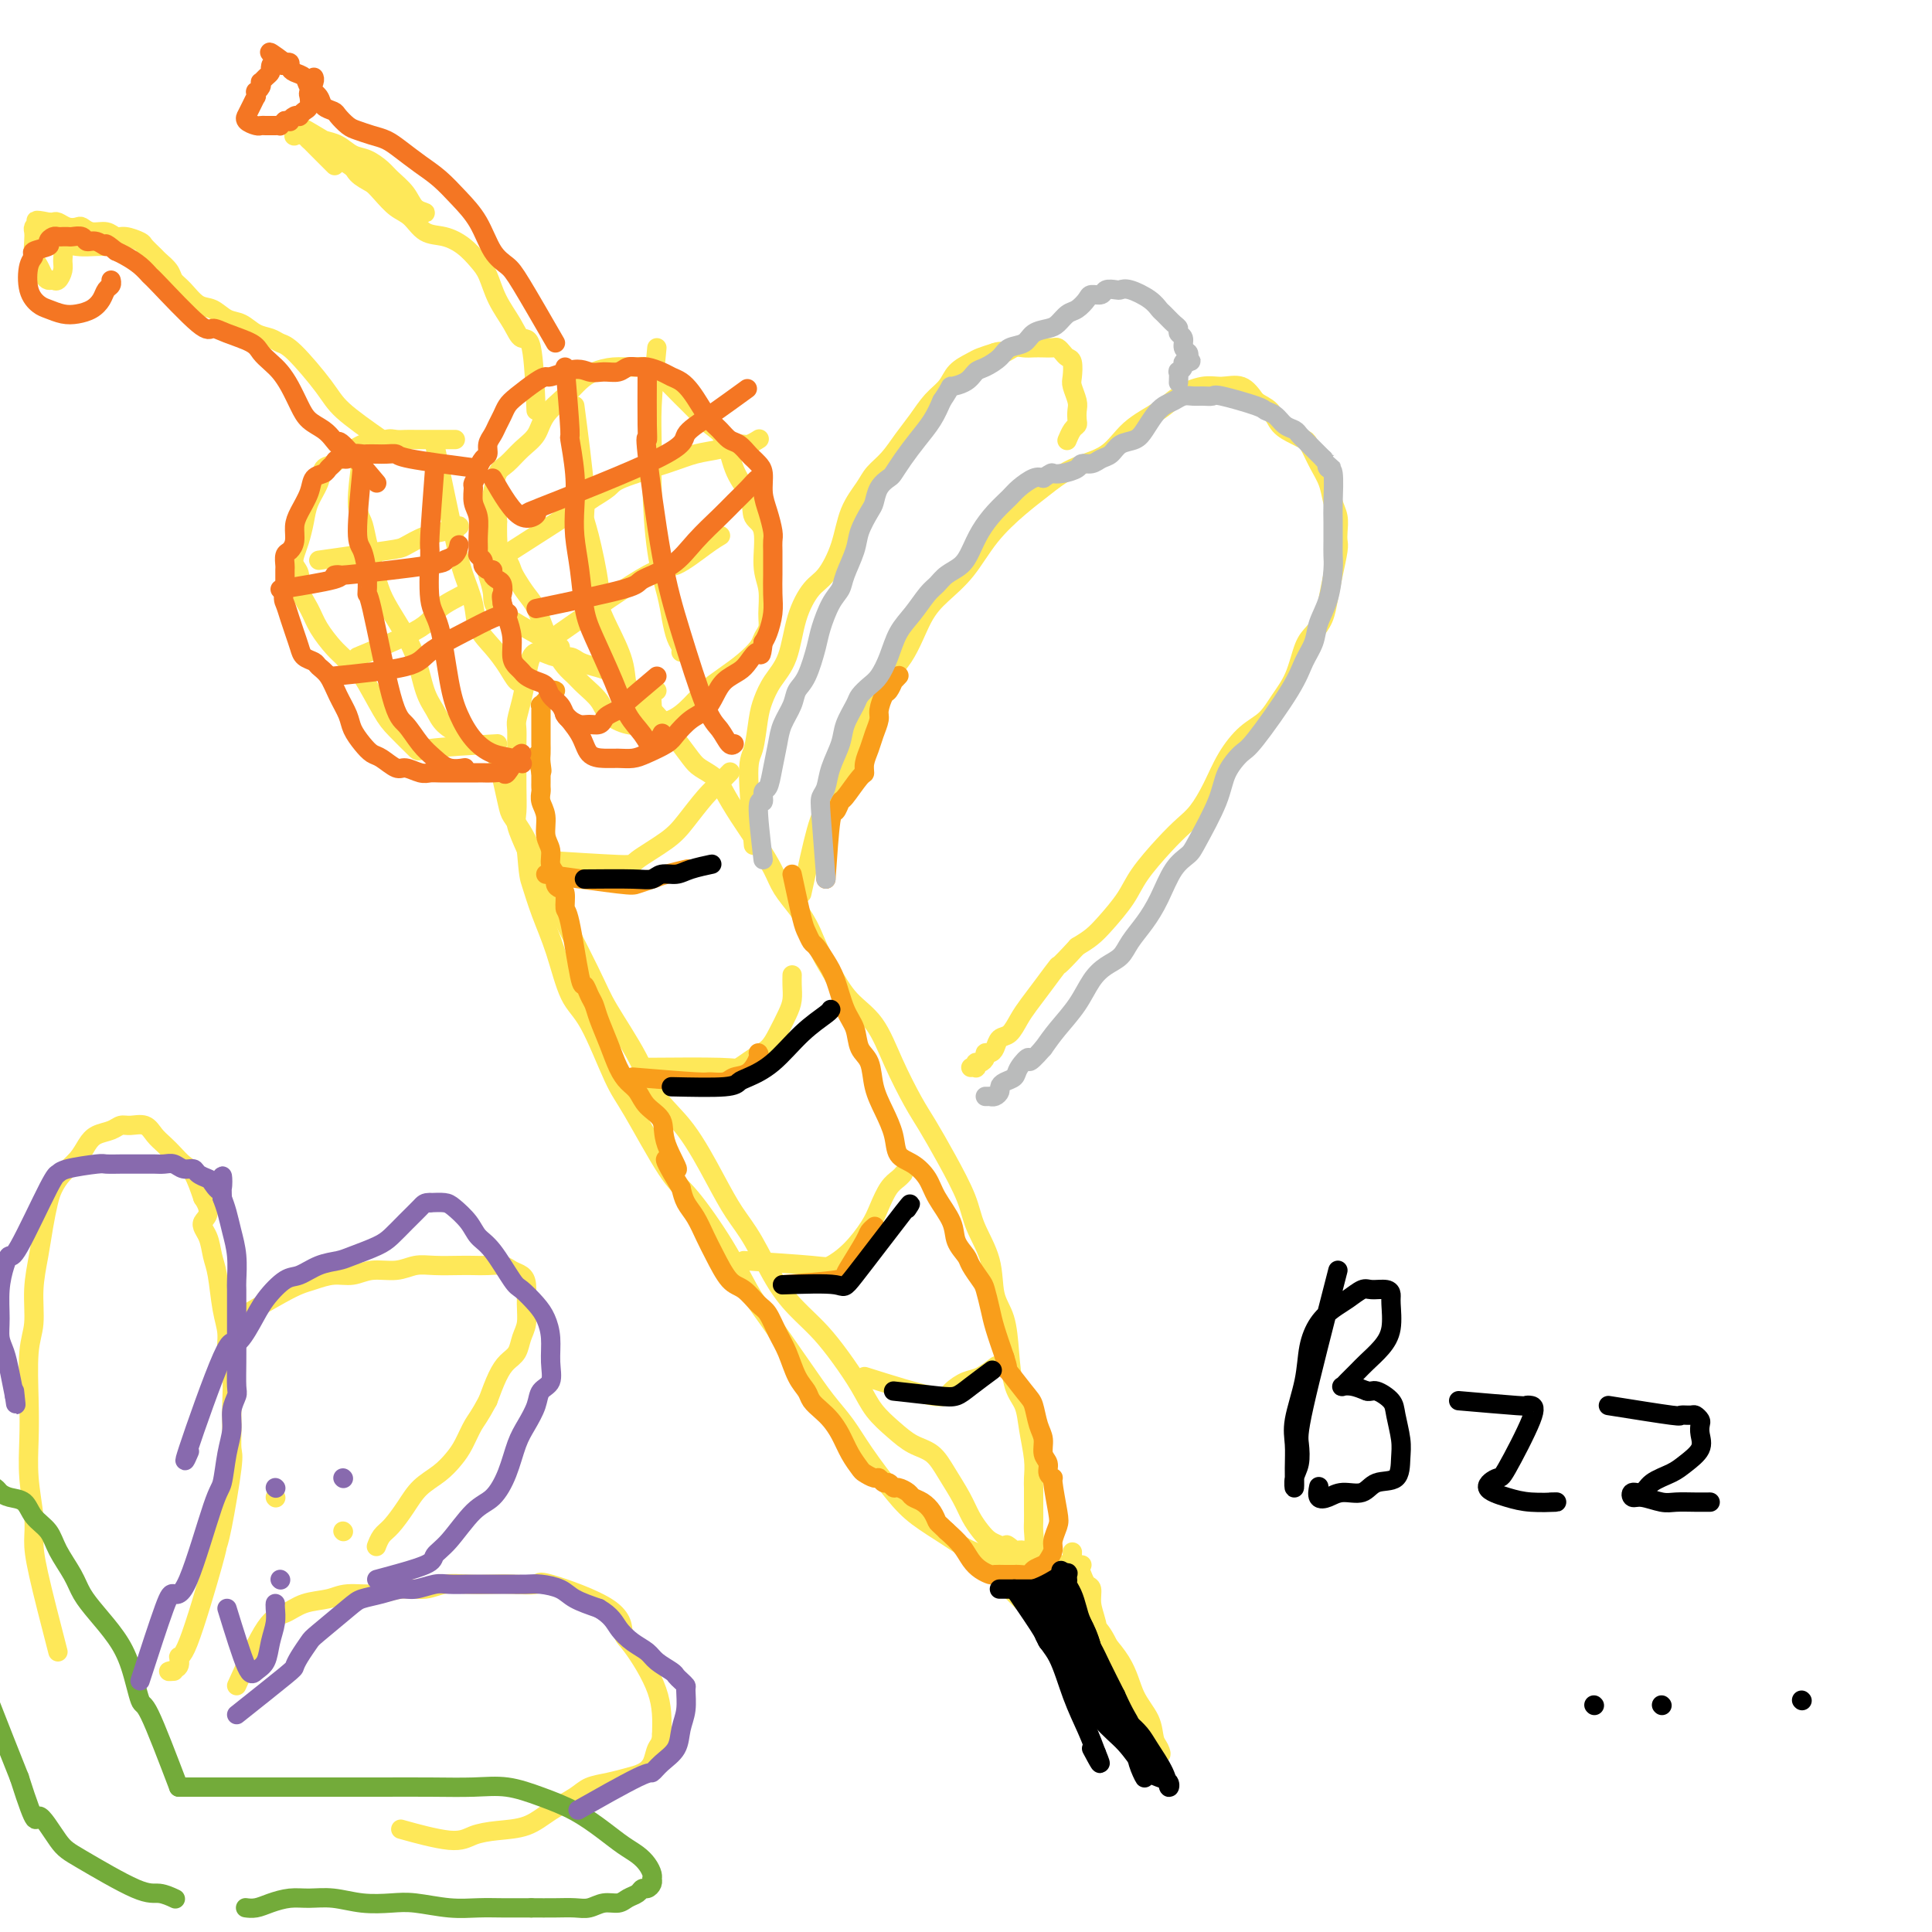 <svg viewBox='0 0 400 400' version='1.1' xmlns='http://www.w3.org/2000/svg' xmlns:xlink='http://www.w3.org/1999/xlink'><g fill='none' stroke='rgb(254,232,89)' stroke-width='4' stroke-linecap='round' stroke-linejoin='round'><path d='M103,157c0.781,3.534 1.562,7.068 2,9c0.438,1.932 0.534,2.263 1,3c0.466,0.737 1.304,1.878 2,3c0.696,1.122 1.250,2.223 2,4c0.750,1.777 1.696,4.231 4,9c2.304,4.769 5.966,11.852 8,16c2.034,4.148 2.442,5.360 4,8c1.558,2.640 4.268,6.708 6,10c1.732,3.292 2.485,5.807 4,8c1.515,2.193 3.790,4.062 6,7c2.210,2.938 4.355,6.943 6,10c1.645,3.057 2.789,5.167 4,7c1.211,1.833 2.490,3.391 4,6c1.510,2.609 3.251,6.269 5,9c1.749,2.731 3.506,4.533 5,6c1.494,1.467 2.724,2.598 4,4c1.276,1.402 2.599,3.076 4,5c1.401,1.924 2.882,4.100 4,6c1.118,1.900 1.874,3.525 3,5c1.126,1.475 2.623,2.799 4,4c1.377,1.201 2.634,2.278 4,3c1.366,0.722 2.841,1.089 4,2c1.159,0.911 2.001,2.366 3,4c0.999,1.634 2.155,3.446 3,5c0.845,1.554 1.378,2.850 2,4c0.622,1.150 1.332,2.154 2,3c0.668,0.846 1.295,1.536 2,2c0.705,0.464 1.487,0.704 2,1c0.513,0.296 0.756,0.648 1,1'/><path d='M208,321c7.450,8.509 2.575,2.280 1,0c-1.575,-2.280 0.151,-0.611 1,0c0.849,0.611 0.820,0.162 1,0c0.180,-0.162 0.570,-0.039 1,0c0.430,0.039 0.900,-0.005 1,0c0.100,0.005 -0.169,0.060 0,0c0.169,-0.060 0.777,-0.233 1,-1c0.223,-0.767 0.060,-2.127 0,-3c-0.060,-0.873 -0.016,-1.258 0,-2c0.016,-0.742 0.005,-1.841 0,-3c-0.005,-1.159 -0.005,-2.378 0,-3c0.005,-0.622 0.013,-0.649 0,-1c-0.013,-0.351 -0.049,-1.028 0,-2c0.049,-0.972 0.182,-2.238 0,-4c-0.182,-1.762 -0.677,-4.018 -1,-6c-0.323,-1.982 -0.472,-3.689 -1,-5c-0.528,-1.311 -1.435,-2.224 -2,-4c-0.565,-1.776 -0.788,-4.413 -1,-7c-0.212,-2.587 -0.411,-5.122 -1,-7c-0.589,-1.878 -1.567,-3.098 -2,-5c-0.433,-1.902 -0.321,-4.487 -1,-7c-0.679,-2.513 -2.148,-4.955 -3,-7c-0.852,-2.045 -1.088,-3.692 -2,-6c-0.912,-2.308 -2.500,-5.278 -4,-8c-1.500,-2.722 -2.911,-5.195 -4,-7c-1.089,-1.805 -1.855,-2.942 -3,-5c-1.145,-2.058 -2.668,-5.036 -4,-8c-1.332,-2.964 -2.474,-5.913 -4,-8c-1.526,-2.087 -3.436,-3.310 -5,-5c-1.564,-1.690 -2.782,-3.845 -4,-6'/><path d='M172,201c-2.159,-3.262 -3.056,-5.918 -4,-8c-0.944,-2.082 -1.936,-3.592 -3,-5c-1.064,-1.408 -2.200,-2.716 -3,-4c-0.800,-1.284 -1.263,-2.546 -2,-4c-0.737,-1.454 -1.748,-3.100 -3,-5c-1.252,-1.900 -2.743,-4.055 -4,-6c-1.257,-1.945 -2.278,-3.681 -3,-5c-0.722,-1.319 -1.144,-2.222 -2,-3c-0.856,-0.778 -2.147,-1.433 -3,-2c-0.853,-0.567 -1.267,-1.047 -2,-2c-0.733,-0.953 -1.785,-2.377 -3,-4c-1.215,-1.623 -2.593,-3.443 -4,-5c-1.407,-1.557 -2.842,-2.851 -4,-4c-1.158,-1.149 -2.039,-2.154 -3,-3c-0.961,-0.846 -2.004,-1.532 -3,-2c-0.996,-0.468 -1.947,-0.718 -3,-1c-1.053,-0.282 -2.208,-0.597 -3,-1c-0.792,-0.403 -1.220,-0.896 -2,-1c-0.780,-0.104 -1.910,0.180 -3,0c-1.090,-0.180 -2.138,-0.823 -3,-1c-0.862,-0.177 -1.537,0.111 -2,1c-0.463,0.889 -0.712,2.377 -1,4c-0.288,1.623 -0.613,3.380 -1,5c-0.387,1.620 -0.836,3.104 -1,4c-0.164,0.896 -0.044,1.206 0,2c0.044,0.794 0.010,2.073 0,3c-0.010,0.927 0.003,1.503 0,3c-0.003,1.497 -0.021,3.917 0,6c0.021,2.083 0.083,3.830 0,5c-0.083,1.170 -0.309,1.763 0,3c0.309,1.237 1.155,3.119 2,5'/><path d='M109,176c0.454,5.493 0.587,5.726 1,7c0.413,1.274 1.104,3.590 2,6c0.896,2.410 1.997,4.912 3,8c1.003,3.088 1.910,6.760 3,9c1.090,2.240 2.364,3.049 4,6c1.636,2.951 3.633,8.046 5,11c1.367,2.954 2.102,3.767 4,7c1.898,3.233 4.959,8.887 7,12c2.041,3.113 3.063,3.685 5,6c1.937,2.315 4.790,6.372 7,10c2.210,3.628 3.778,6.825 5,9c1.222,2.175 2.099,3.327 4,6c1.901,2.673 4.826,6.868 7,10c2.174,3.132 3.598,5.201 5,7c1.402,1.799 2.783,3.328 4,5c1.217,1.672 2.270,3.487 4,6c1.730,2.513 4.139,5.723 6,8c1.861,2.277 3.176,3.619 5,5c1.824,1.381 4.157,2.801 6,4c1.843,1.199 3.194,2.178 5,3c1.806,0.822 4.065,1.488 6,2c1.935,0.512 3.546,0.869 5,1c1.454,0.131 2.751,0.035 4,0c1.249,-0.035 2.452,-0.009 4,0c1.548,0.009 3.442,0.003 4,0c0.558,-0.003 -0.221,-0.001 -1,0'/><path d='M116,134c-4.876,-2.621 -9.751,-5.243 -12,-7c-2.249,-1.757 -1.871,-2.651 -2,-4c-0.129,-1.349 -0.763,-3.154 -1,-4c-0.237,-0.846 -0.075,-0.734 0,-2c0.075,-1.266 0.064,-3.910 0,-6c-0.064,-2.090 -0.180,-3.627 0,-5c0.180,-1.373 0.657,-2.583 1,-4c0.343,-1.417 0.551,-3.043 1,-4c0.449,-0.957 1.138,-1.246 2,-2c0.862,-0.754 1.897,-1.973 3,-3c1.103,-1.027 2.276,-1.861 3,-3c0.724,-1.139 1.001,-2.582 2,-4c0.999,-1.418 2.721,-2.810 4,-4c1.279,-1.190 2.113,-2.176 3,-3c0.887,-0.824 1.825,-1.485 3,-2c1.175,-0.515 2.587,-0.886 4,-1c1.413,-0.114 2.829,0.027 4,0c1.171,-0.027 2.098,-0.222 3,0c0.902,0.222 1.779,0.861 3,2c1.221,1.139 2.788,2.779 4,4c1.212,1.221 2.071,2.023 3,3c0.929,0.977 1.930,2.128 3,3c1.070,0.872 2.211,1.466 3,3c0.789,1.534 1.225,4.010 2,6c0.775,1.990 1.887,3.495 3,5'/><path d='M155,102c0.874,2.749 0.560,4.122 1,5c0.440,0.878 1.636,1.260 2,3c0.364,1.740 -0.102,4.836 0,7c0.102,2.164 0.772,3.394 1,5c0.228,1.606 0.014,3.588 0,5c-0.014,1.412 0.170,2.254 0,3c-0.170,0.746 -0.696,1.396 -1,2c-0.304,0.604 -0.387,1.161 -1,2c-0.613,0.839 -1.755,1.958 -3,3c-1.245,1.042 -2.594,2.006 -4,3c-1.406,0.994 -2.868,2.019 -4,3c-1.132,0.981 -1.935,1.918 -3,3c-1.065,1.082 -2.392,2.309 -4,3c-1.608,0.691 -3.498,0.845 -5,1c-1.502,0.155 -2.615,0.312 -4,0c-1.385,-0.312 -3.043,-1.094 -4,-2c-0.957,-0.906 -1.215,-1.936 -2,-3c-0.785,-1.064 -2.097,-2.163 -3,-3c-0.903,-0.837 -1.397,-1.414 -2,-2c-0.603,-0.586 -1.316,-1.181 -2,-2c-0.684,-0.819 -1.339,-1.861 -2,-3c-0.661,-1.139 -1.329,-2.374 -2,-4c-0.671,-1.626 -1.344,-3.643 -2,-5c-0.656,-1.357 -1.294,-2.055 -2,-3c-0.706,-0.945 -1.482,-2.136 -2,-3c-0.518,-0.864 -0.780,-1.399 -1,-2c-0.220,-0.601 -0.399,-1.266 -1,-2c-0.601,-0.734 -1.625,-1.537 -2,-2c-0.375,-0.463 -0.101,-0.586 0,-1c0.101,-0.414 0.029,-1.118 0,-2c-0.029,-0.882 -0.014,-1.941 0,-3'/><path d='M103,108c-0.060,-1.488 -0.208,-2.208 0,-3c0.208,-0.792 0.774,-1.655 1,-2c0.226,-0.345 0.113,-0.173 0,0'/><path d='M119,84c0.859,6.552 1.717,13.105 2,17c0.283,3.895 -0.011,5.134 0,6c0.011,0.866 0.325,1.360 1,4c0.675,2.640 1.710,7.426 2,10c0.290,2.574 -0.164,2.936 0,4c0.164,1.064 0.947,2.829 2,5c1.053,2.171 2.376,4.748 3,7c0.624,2.252 0.550,4.178 1,6c0.450,1.822 1.426,3.539 2,5c0.574,1.461 0.746,2.665 1,3c0.254,0.335 0.590,-0.197 1,-1c0.410,-0.803 0.893,-1.875 1,-3c0.107,-1.125 -0.164,-2.303 0,-3c0.164,-0.697 0.761,-0.913 1,-1c0.239,-0.087 0.119,-0.043 0,0'/><path d='M136,72c-0.427,4.350 -0.854,8.701 -1,12c-0.146,3.299 -0.012,5.547 0,8c0.012,2.453 -0.099,5.112 0,9c0.099,3.888 0.409,9.006 1,13c0.591,3.994 1.465,6.864 2,9c0.535,2.136 0.732,3.539 1,5c0.268,1.461 0.608,2.979 1,4c0.392,1.021 0.836,1.544 1,2c0.164,0.456 0.047,0.845 0,1c-0.047,0.155 -0.023,0.078 0,0'/><path d='M106,114c5.661,-3.627 11.321,-7.255 14,-9c2.679,-1.745 2.375,-1.609 3,-2c0.625,-0.391 2.179,-1.309 3,-2c0.821,-0.691 0.909,-1.156 3,-2c2.091,-0.844 6.184,-2.067 9,-3c2.816,-0.933 4.356,-1.574 6,-2c1.644,-0.426 3.394,-0.636 5,-1c1.606,-0.364 3.070,-0.881 4,-1c0.930,-0.119 1.327,0.160 2,0c0.673,-0.160 1.621,-0.760 2,-1c0.379,-0.240 0.190,-0.120 0,0'/><path d='M116,131c7.086,-4.951 14.172,-9.901 18,-12c3.828,-2.099 4.397,-1.346 6,-2c1.603,-0.654 4.239,-2.715 6,-4c1.761,-1.285 2.646,-1.796 3,-2c0.354,-0.204 0.177,-0.102 0,0'/><path d='M103,154c-5.682,0.319 -11.364,0.639 -14,1c-2.636,0.361 -2.225,0.764 -3,0c-0.775,-0.764 -2.736,-2.694 -4,-4c-1.264,-1.306 -1.832,-1.986 -3,-4c-1.168,-2.014 -2.936,-5.361 -4,-7c-1.064,-1.639 -1.425,-1.572 -2,-2c-0.575,-0.428 -1.363,-1.353 -2,-2c-0.637,-0.647 -1.122,-1.016 -2,-2c-0.878,-0.984 -2.148,-2.581 -3,-4c-0.852,-1.419 -1.287,-2.659 -2,-4c-0.713,-1.341 -1.705,-2.784 -2,-4c-0.295,-1.216 0.106,-2.204 0,-3c-0.106,-0.796 -0.720,-1.398 -1,-2c-0.280,-0.602 -0.226,-1.203 0,-2c0.226,-0.797 0.623,-1.790 1,-3c0.377,-1.210 0.734,-2.638 1,-4c0.266,-1.362 0.442,-2.659 1,-4c0.558,-1.341 1.498,-2.728 2,-4c0.502,-1.272 0.567,-2.431 1,-3c0.433,-0.569 1.233,-0.548 2,-1c0.767,-0.452 1.501,-1.375 2,-2c0.499,-0.625 0.763,-0.951 1,-1c0.237,-0.049 0.449,0.179 1,0c0.551,-0.179 1.443,-0.765 2,-1c0.557,-0.235 0.778,-0.117 1,0'/><path d='M76,92c1.749,-0.713 1.623,0.005 2,0c0.377,-0.005 1.257,-0.733 2,-1c0.743,-0.267 1.350,-0.071 2,0c0.650,0.071 1.344,0.019 2,0c0.656,-0.019 1.275,-0.005 2,0c0.725,0.005 1.556,0.001 2,0c0.444,-0.001 0.500,-0.000 1,0c0.500,0.000 1.442,0.000 2,0c0.558,-0.000 0.730,-0.000 1,0c0.270,0.000 0.636,0.000 1,0c0.364,-0.000 0.726,-0.000 1,0c0.274,0.000 0.458,0.000 0,0c-0.458,-0.000 -1.560,-0.000 -2,0c-0.440,0.000 -0.220,0.000 0,0'/><path d='M75,94c-0.519,3.838 -1.038,7.677 -1,10c0.038,2.323 0.632,3.131 1,4c0.368,0.869 0.511,1.801 1,4c0.489,2.199 1.324,5.666 2,8c0.676,2.334 1.193,3.534 2,5c0.807,1.466 1.906,3.197 3,5c1.094,1.803 2.185,3.678 3,6c0.815,2.322 1.353,5.091 2,7c0.647,1.909 1.403,2.956 2,4c0.597,1.044 1.036,2.084 2,3c0.964,0.916 2.452,1.708 3,2c0.548,0.292 0.157,0.083 0,0c-0.157,-0.083 -0.078,-0.042 0,0'/><path d='M90,92c1.522,7.273 3.043,14.545 4,19c0.957,4.455 1.348,6.092 2,8c0.652,1.908 1.565,4.088 2,6c0.435,1.912 0.393,3.556 1,5c0.607,1.444 1.861,2.688 3,4c1.139,1.312 2.161,2.692 3,4c0.839,1.308 1.495,2.544 2,3c0.505,0.456 0.859,0.130 1,0c0.141,-0.130 0.071,-0.065 0,0'/><path d='M66,116c5.560,-0.787 11.120,-1.574 14,-2c2.880,-0.426 3.081,-0.493 4,-1c0.919,-0.507 2.556,-1.456 4,-2c1.444,-0.544 2.697,-0.685 4,-1c1.303,-0.315 2.658,-0.804 3,-1c0.342,-0.196 -0.329,-0.098 -1,0'/><path d='M74,136c5.185,-2.166 10.370,-4.332 13,-6c2.630,-1.668 2.705,-2.839 4,-4c1.295,-1.161 3.810,-2.313 5,-3c1.190,-0.687 1.054,-0.911 1,-1c-0.054,-0.089 -0.027,-0.045 0,0'/><path d='M166,185c1.089,-5.027 2.177,-10.054 3,-13c0.823,-2.946 1.380,-3.809 2,-5c0.620,-1.191 1.304,-2.708 2,-4c0.696,-1.292 1.403,-2.358 2,-4c0.597,-1.642 1.082,-3.860 2,-6c0.918,-2.140 2.267,-4.203 3,-6c0.733,-1.797 0.849,-3.328 2,-5c1.151,-1.672 3.338,-3.485 5,-6c1.662,-2.515 2.800,-5.733 4,-8c1.200,-2.267 2.462,-3.582 4,-5c1.538,-1.418 3.353,-2.939 5,-5c1.647,-2.061 3.126,-4.661 5,-7c1.874,-2.339 4.144,-4.418 6,-6c1.856,-1.582 3.298,-2.667 5,-4c1.702,-1.333 3.665,-2.913 6,-4c2.335,-1.087 5.044,-1.682 7,-3c1.956,-1.318 3.159,-3.358 5,-5c1.841,-1.642 4.320,-2.887 6,-4c1.680,-1.113 2.561,-2.094 4,-3c1.439,-0.906 3.437,-1.738 5,-2c1.563,-0.262 2.690,0.045 4,0c1.310,-0.045 2.803,-0.441 4,0c1.197,0.441 2.099,1.721 3,3'/><path d='M260,83c1.063,0.763 2.220,1.172 3,2c0.780,0.828 1.181,2.076 2,3c0.819,0.924 2.054,1.523 3,2c0.946,0.477 1.601,0.830 2,1c0.399,0.170 0.541,0.156 1,1c0.459,0.844 1.233,2.547 2,4c0.767,1.453 1.526,2.655 2,4c0.474,1.345 0.664,2.833 1,4c0.336,1.167 0.819,2.012 1,3c0.181,0.988 0.059,2.119 0,3c-0.059,0.881 -0.057,1.513 0,2c0.057,0.487 0.167,0.830 0,2c-0.167,1.170 -0.611,3.167 -1,5c-0.389,1.833 -0.722,3.501 -1,5c-0.278,1.499 -0.500,2.830 -1,4c-0.500,1.170 -1.277,2.179 -2,3c-0.723,0.821 -1.393,1.453 -2,3c-0.607,1.547 -1.152,4.008 -2,6c-0.848,1.992 -1.998,3.515 -3,5c-1.002,1.485 -1.857,2.933 -3,4c-1.143,1.067 -2.574,1.755 -4,3c-1.426,1.245 -2.848,3.048 -4,5c-1.152,1.952 -2.034,4.055 -3,6c-0.966,1.945 -2.014,3.733 -3,5c-0.986,1.267 -1.909,2.012 -3,3c-1.091,0.988 -2.350,2.218 -4,4c-1.650,1.782 -3.691,4.116 -5,6c-1.309,1.884 -1.887,3.320 -3,5c-1.113,1.680 -2.761,3.606 -4,5c-1.239,1.394 -2.068,2.255 -3,3c-0.932,0.745 -1.966,1.372 -3,2'/><path d='M223,196c-4.633,5.050 -3.716,3.676 -4,4c-0.284,0.324 -1.767,2.348 -3,4c-1.233,1.652 -2.214,2.932 -3,4c-0.786,1.068 -1.376,1.922 -2,3c-0.624,1.078 -1.281,2.379 -2,3c-0.719,0.621 -1.498,0.561 -2,1c-0.502,0.439 -0.726,1.375 -1,2c-0.274,0.625 -0.599,0.937 -1,1c-0.401,0.063 -0.878,-0.123 -1,0c-0.122,0.123 0.112,0.555 0,1c-0.112,0.445 -0.570,0.904 -1,1c-0.430,0.096 -0.834,-0.170 -1,0c-0.166,0.170 -0.096,0.778 0,1c0.096,0.222 0.218,0.060 0,0c-0.218,-0.060 -0.777,-0.017 -1,0c-0.223,0.017 -0.112,0.009 0,0'/><path d='M156,175c-0.511,-5.930 -1.022,-11.860 -1,-15c0.022,-3.140 0.576,-3.491 1,-5c0.424,-1.509 0.717,-4.176 1,-6c0.283,-1.824 0.554,-2.803 1,-4c0.446,-1.197 1.067,-2.611 2,-4c0.933,-1.389 2.179,-2.753 3,-5c0.821,-2.247 1.216,-5.377 2,-8c0.784,-2.623 1.957,-4.740 3,-6c1.043,-1.260 1.955,-1.664 3,-3c1.045,-1.336 2.222,-3.606 3,-6c0.778,-2.394 1.156,-4.912 2,-7c0.844,-2.088 2.154,-3.744 3,-5c0.846,-1.256 1.226,-2.111 2,-3c0.774,-0.889 1.940,-1.812 3,-3c1.060,-1.188 2.012,-2.639 3,-4c0.988,-1.361 2.012,-2.630 3,-4c0.988,-1.370 1.941,-2.839 3,-4c1.059,-1.161 2.226,-2.013 3,-3c0.774,-0.987 1.156,-2.110 2,-3c0.844,-0.890 2.150,-1.547 3,-2c0.850,-0.453 1.243,-0.701 2,-1c0.757,-0.299 1.879,-0.650 3,-1'/><path d='M206,73c1.595,-0.558 1.582,0.047 2,0c0.418,-0.047 1.268,-0.744 2,-1c0.732,-0.256 1.348,-0.069 2,0c0.652,0.069 1.341,0.021 2,0c0.659,-0.021 1.290,-0.016 2,0c0.710,0.016 1.500,0.044 2,0c0.500,-0.044 0.709,-0.159 1,0c0.291,0.159 0.666,0.594 1,1c0.334,0.406 0.629,0.784 1,1c0.371,0.216 0.817,0.270 1,1c0.183,0.730 0.101,2.136 0,3c-0.101,0.864 -0.223,1.188 0,2c0.223,0.812 0.789,2.114 1,3c0.211,0.886 0.067,1.355 0,2c-0.067,0.645 -0.057,1.466 0,2c0.057,0.534 0.160,0.782 0,1c-0.160,0.218 -0.581,0.405 -1,1c-0.419,0.595 -0.834,1.599 -1,2c-0.166,0.401 -0.083,0.201 0,0'/><path d='M111,178c6.889,0.438 13.778,0.875 17,1c3.222,0.125 2.778,-0.063 4,-1c1.222,-0.937 4.111,-2.623 6,-4c1.889,-1.377 2.779,-2.446 4,-4c1.221,-1.554 2.772,-3.593 4,-5c1.228,-1.407 2.133,-2.181 3,-3c0.867,-0.819 1.695,-1.682 2,-2c0.305,-0.318 0.087,-0.091 0,0c-0.087,0.091 -0.044,0.045 0,0'/><path d='M133,221c6.379,-0.049 12.759,-0.098 16,0c3.241,0.098 3.344,0.343 4,0c0.656,-0.343 1.864,-1.274 3,-2c1.136,-0.726 2.199,-1.248 3,-2c0.801,-0.752 1.339,-1.736 2,-3c0.661,-1.264 1.445,-2.808 2,-4c0.555,-1.192 0.881,-2.031 1,-3c0.119,-0.969 0.032,-2.069 0,-3c-0.032,-0.931 -0.009,-1.695 0,-2c0.009,-0.305 0.005,-0.153 0,0'/><path d='M154,261c5.556,0.366 11.113,0.731 14,1c2.887,0.269 3.105,0.441 4,0c0.895,-0.441 2.467,-1.494 4,-3c1.533,-1.506 3.027,-3.465 4,-5c0.973,-1.535 1.424,-2.646 2,-4c0.576,-1.354 1.278,-2.951 2,-4c0.722,-1.049 1.464,-1.552 2,-2c0.536,-0.448 0.868,-0.842 1,-1c0.132,-0.158 0.066,-0.079 0,0'/><path d='M179,285c5.537,1.747 11.074,3.494 14,4c2.926,0.506 3.240,-0.229 4,-1c0.760,-0.771 1.967,-1.578 3,-2c1.033,-0.422 1.894,-0.460 3,-1c1.106,-0.540 2.459,-1.583 3,-2c0.541,-0.417 0.271,-0.209 0,0'/><path d='M215,324c2.749,3.058 5.498,6.116 7,8c1.502,1.884 1.758,2.593 2,3c0.242,0.407 0.470,0.511 2,2c1.530,1.489 4.360,4.362 6,7c1.640,2.638 2.088,5.040 3,7c0.912,1.960 2.287,3.476 3,5c0.713,1.524 0.764,3.054 1,4c0.236,0.946 0.657,1.307 1,2c0.343,0.693 0.608,1.718 0,1c-0.608,-0.718 -2.090,-3.181 -3,-5c-0.910,-1.819 -1.249,-2.996 -2,-4c-0.751,-1.004 -1.913,-1.836 -3,-3c-1.087,-1.164 -2.100,-2.659 -3,-4c-0.900,-1.341 -1.686,-2.526 -2,-3c-0.314,-0.474 -0.157,-0.237 0,0'/><path d='M204,324c7.342,7.223 14.684,14.447 18,18c3.316,3.553 2.605,3.436 3,4c0.395,0.564 1.896,1.808 3,3c1.104,1.192 1.809,2.331 2,3c0.191,0.669 -0.134,0.868 0,1c0.134,0.132 0.727,0.197 1,0c0.273,-0.197 0.226,-0.656 0,-1c-0.226,-0.344 -0.630,-0.573 -1,-1c-0.370,-0.427 -0.705,-1.053 -1,-2c-0.295,-0.947 -0.551,-2.217 -1,-4c-0.449,-1.783 -1.090,-4.081 -2,-6c-0.910,-1.919 -2.089,-3.459 -3,-5c-0.911,-1.541 -1.553,-3.082 -2,-4c-0.447,-0.918 -0.697,-1.211 -1,-2c-0.303,-0.789 -0.657,-2.073 -1,-3c-0.343,-0.927 -0.674,-1.497 -1,-2c-0.326,-0.503 -0.645,-0.937 -1,-1c-0.355,-0.063 -0.744,0.247 -1,0c-0.256,-0.247 -0.378,-1.050 0,-1c0.378,0.050 1.256,0.951 2,2c0.744,1.049 1.354,2.244 2,4c0.646,1.756 1.327,4.073 2,6c0.673,1.927 1.336,3.463 2,5'/><path d='M224,338c1.674,3.074 2.358,2.760 3,4c0.642,1.240 1.241,4.034 2,6c0.759,1.966 1.677,3.103 2,4c0.323,0.897 0.052,1.552 0,2c-0.052,0.448 0.115,0.687 0,0c-0.115,-0.687 -0.511,-2.302 -1,-3c-0.489,-0.698 -1.071,-0.481 -2,-2c-0.929,-1.519 -2.204,-4.774 -3,-7c-0.796,-2.226 -1.115,-3.421 -2,-5c-0.885,-1.579 -2.338,-3.541 -3,-5c-0.662,-1.459 -0.532,-2.415 -1,-3c-0.468,-0.585 -1.534,-0.800 -2,-1c-0.466,-0.200 -0.330,-0.385 -1,-1c-0.670,-0.615 -2.144,-1.661 -2,-1c0.144,0.661 1.906,3.028 3,5c1.094,1.972 1.520,3.549 2,5c0.480,1.451 1.015,2.777 2,4c0.985,1.223 2.419,2.345 3,3c0.581,0.655 0.308,0.845 1,2c0.692,1.155 2.350,3.277 1,1c-1.350,-2.277 -5.710,-8.953 -8,-12c-2.290,-3.047 -2.512,-2.466 -3,-3c-0.488,-0.534 -1.241,-2.182 -2,-3c-0.759,-0.818 -1.523,-0.807 -2,-1c-0.477,-0.193 -0.667,-0.590 -1,-1c-0.333,-0.410 -0.809,-0.831 -1,-1c-0.191,-0.169 -0.095,-0.084 0,0'/><path d='M209,325c-2.107,-2.821 1.127,0.628 3,3c1.873,2.372 2.387,3.667 5,7c2.613,3.333 7.325,8.702 10,12c2.675,3.298 3.313,4.523 4,6c0.687,1.477 1.425,3.204 2,4c0.575,0.796 0.988,0.660 1,0c0.012,-0.660 -0.378,-1.844 -1,-3c-0.622,-1.156 -1.476,-2.283 -2,-3c-0.524,-0.717 -0.719,-1.024 -1,-2c-0.281,-0.976 -0.649,-2.622 -1,-4c-0.351,-1.378 -0.685,-2.487 -1,-4c-0.315,-1.513 -0.609,-3.430 -1,-5c-0.391,-1.570 -0.878,-2.791 -1,-4c-0.122,-1.209 0.121,-2.404 0,-3c-0.121,-0.596 -0.607,-0.593 -1,-1c-0.393,-0.407 -0.694,-1.224 -1,-2c-0.306,-0.776 -0.618,-1.511 -1,-2c-0.382,-0.489 -0.835,-0.732 -1,-1c-0.165,-0.268 -0.042,-0.560 0,-1c0.042,-0.440 0.002,-1.026 0,-1c-0.002,0.026 0.033,0.665 0,1c-0.033,0.335 -0.133,0.365 0,1c0.133,0.635 0.501,1.873 1,4c0.499,2.127 1.131,5.142 2,7c0.869,1.858 1.975,2.560 3,4c1.025,1.440 1.968,3.618 3,6c1.032,2.382 2.152,4.966 3,7c0.848,2.034 1.424,3.517 2,5'/><path d='M236,356c2.400,5.578 1.400,3.022 1,2c-0.400,-1.022 -0.200,-0.511 0,0'/><path d='M111,85c-0.236,-5.328 -0.472,-10.656 -1,-13c-0.528,-2.344 -1.348,-1.705 -2,-2c-0.652,-0.295 -1.135,-1.524 -2,-3c-0.865,-1.476 -2.110,-3.198 -3,-5c-0.890,-1.802 -1.424,-3.685 -2,-5c-0.576,-1.315 -1.193,-2.061 -2,-3c-0.807,-0.939 -1.805,-2.071 -3,-3c-1.195,-0.929 -2.589,-1.655 -4,-2c-1.411,-0.345 -2.841,-0.307 -4,-1c-1.159,-0.693 -2.046,-2.115 -3,-3c-0.954,-0.885 -1.973,-1.234 -3,-2c-1.027,-0.766 -2.060,-1.949 -3,-3c-0.940,-1.051 -1.786,-1.969 -3,-3c-1.214,-1.031 -2.796,-2.175 -4,-3c-1.204,-0.825 -2.029,-1.332 -3,-2c-0.971,-0.668 -2.088,-1.498 -3,-2c-0.912,-0.502 -1.620,-0.675 -2,-1c-0.380,-0.325 -0.433,-0.803 -1,-1c-0.567,-0.197 -1.647,-0.115 -2,0c-0.353,0.115 0.020,0.262 0,0c-0.020,-0.262 -0.434,-0.932 0,-1c0.434,-0.068 1.717,0.466 3,1'/><path d='M64,28c-4.814,-3.819 0.653,-0.366 3,1c2.347,1.366 1.576,0.645 2,1c0.424,0.355 2.043,1.787 3,3c0.957,1.213 1.254,2.209 2,3c0.746,0.791 1.943,1.379 3,2c1.057,0.621 1.973,1.277 3,2c1.027,0.723 2.164,1.513 3,2c0.836,0.487 1.372,0.672 2,1c0.628,0.328 1.349,0.800 2,1c0.651,0.200 1.231,0.129 1,0c-0.231,-0.129 -1.272,-0.315 -2,-1c-0.728,-0.685 -1.143,-1.870 -2,-3c-0.857,-1.130 -2.158,-2.204 -3,-3c-0.842,-0.796 -1.227,-1.312 -2,-2c-0.773,-0.688 -1.936,-1.546 -3,-2c-1.064,-0.454 -2.029,-0.504 -3,-1c-0.971,-0.496 -1.949,-1.440 -3,-2c-1.051,-0.560 -2.175,-0.737 -3,-1c-0.825,-0.263 -1.351,-0.612 -2,-1c-0.649,-0.388 -1.420,-0.815 -2,-1c-0.580,-0.185 -0.967,-0.130 -1,0c-0.033,0.130 0.290,0.334 1,1c0.710,0.666 1.806,1.795 3,3c1.194,1.205 2.484,2.487 3,3c0.516,0.513 0.258,0.256 0,0'/><path d='M79,91c-3.089,-2.168 -6.178,-4.335 -8,-6c-1.822,-1.665 -2.378,-2.826 -4,-5c-1.622,-2.174 -4.310,-5.360 -6,-7c-1.690,-1.640 -2.381,-1.734 -3,-2c-0.619,-0.266 -1.166,-0.706 -2,-1c-0.834,-0.294 -1.955,-0.444 -3,-1c-1.045,-0.556 -2.012,-1.518 -3,-2c-0.988,-0.482 -1.995,-0.485 -3,-1c-1.005,-0.515 -2.008,-1.541 -3,-2c-0.992,-0.459 -1.971,-0.351 -3,-1c-1.029,-0.649 -2.106,-2.057 -3,-3c-0.894,-0.943 -1.606,-1.422 -2,-2c-0.394,-0.578 -0.471,-1.254 -1,-2c-0.529,-0.746 -1.510,-1.563 -2,-2c-0.490,-0.437 -0.487,-0.494 -1,-1c-0.513,-0.506 -1.540,-1.460 -2,-2c-0.460,-0.540 -0.353,-0.665 -1,-1c-0.647,-0.335 -2.047,-0.878 -3,-1c-0.953,-0.122 -1.459,0.177 -2,0c-0.541,-0.177 -1.117,-0.831 -2,-1c-0.883,-0.169 -2.071,0.147 -3,0c-0.929,-0.147 -1.597,-0.757 -2,-1c-0.403,-0.243 -0.542,-0.117 -1,0c-0.458,0.117 -1.236,0.227 -2,0c-0.764,-0.227 -1.513,-0.792 -2,-1c-0.487,-0.208 -0.710,-0.059 -1,0c-0.290,0.059 -0.645,0.030 -1,0'/><path d='M10,46c-3.563,-0.760 -2.471,-0.160 -2,0c0.471,0.160 0.322,-0.119 0,0c-0.322,0.119 -0.815,0.636 -1,1c-0.185,0.364 -0.061,0.573 0,1c0.061,0.427 0.058,1.071 0,2c-0.058,0.929 -0.170,2.143 0,3c0.170,0.857 0.623,1.355 1,2c0.377,0.645 0.679,1.435 1,2c0.321,0.565 0.660,0.906 1,1c0.340,0.094 0.680,-0.057 1,0c0.320,0.057 0.619,0.324 1,0c0.381,-0.324 0.845,-1.240 1,-2c0.155,-0.760 -0.000,-1.366 0,-2c0.000,-0.634 0.155,-1.298 0,-2c-0.155,-0.702 -0.620,-1.442 -1,-2c-0.380,-0.558 -0.675,-0.934 -1,-1c-0.325,-0.066 -0.681,0.178 -1,0c-0.319,-0.178 -0.602,-0.777 -1,-1c-0.398,-0.223 -0.911,-0.071 -1,0c-0.089,0.071 0.247,0.061 0,0c-0.247,-0.061 -1.077,-0.174 -1,0c0.077,0.174 1.060,0.635 2,1c0.940,0.365 1.835,0.634 3,1c1.165,0.366 2.599,0.830 4,1c1.401,0.170 2.767,0.046 4,0c1.233,-0.046 2.332,-0.012 3,0c0.668,0.012 0.905,0.004 1,0c0.095,-0.004 0.047,-0.002 0,0'/></g>
<g fill='none' stroke='rgb(249,158,27)' stroke-width='4' stroke-linecap='round' stroke-linejoin='round'><path d='M113,181c5.962,0.821 11.924,1.642 15,2c3.076,0.358 3.266,0.253 4,0c0.734,-0.253 2.011,-0.656 3,-1c0.989,-0.344 1.689,-0.631 3,-1c1.311,-0.369 3.232,-0.820 4,-1c0.768,-0.180 0.384,-0.090 0,0'/><path d='M131,223c5.235,0.430 10.470,0.860 13,1c2.530,0.140 2.356,-0.011 3,0c0.644,0.011 2.106,0.185 3,0c0.894,-0.185 1.220,-0.729 2,-1c0.780,-0.271 2.013,-0.268 3,-1c0.987,-0.732 1.727,-2.197 2,-3c0.273,-0.803 0.078,-0.944 0,-1c-0.078,-0.056 -0.039,-0.028 0,0'/><path d='M162,266c4.430,-0.333 8.860,-0.666 11,-1c2.140,-0.334 1.989,-0.667 2,-1c0.011,-0.333 0.185,-0.664 1,-2c0.815,-1.336 2.270,-3.678 3,-5c0.730,-1.322 0.735,-1.625 1,-2c0.265,-0.375 0.790,-0.821 1,-1c0.210,-0.179 0.105,-0.089 0,0'/><path d='M164,181c0.758,3.522 1.515,7.043 2,9c0.485,1.957 0.696,2.348 1,3c0.304,0.652 0.700,1.563 1,2c0.300,0.437 0.504,0.398 1,1c0.496,0.602 1.284,1.845 2,3c0.716,1.155 1.362,2.222 2,4c0.638,1.778 1.269,4.267 2,6c0.731,1.733 1.560,2.710 2,4c0.440,1.290 0.489,2.893 1,4c0.511,1.107 1.483,1.718 2,3c0.517,1.282 0.578,3.235 1,5c0.422,1.765 1.205,3.343 2,5c0.795,1.657 1.601,3.393 2,5c0.399,1.607 0.391,3.083 1,4c0.609,0.917 1.836,1.274 3,2c1.164,0.726 2.266,1.823 3,3c0.734,1.177 1.099,2.436 2,4c0.901,1.564 2.339,3.434 3,5c0.661,1.566 0.544,2.826 1,4c0.456,1.174 1.484,2.260 2,3c0.516,0.740 0.519,1.133 1,2c0.481,0.867 1.441,2.207 2,3c0.559,0.793 0.717,1.037 1,2c0.283,0.963 0.692,2.644 1,4c0.308,1.356 0.517,2.387 1,4c0.483,1.613 1.242,3.806 2,6'/><path d='M208,281c1.488,4.515 -0.291,1.803 0,2c0.291,0.197 2.651,3.302 4,5c1.349,1.698 1.686,1.988 2,3c0.314,1.012 0.605,2.747 1,4c0.395,1.253 0.895,2.025 1,3c0.105,0.975 -0.183,2.155 0,3c0.183,0.845 0.837,1.357 1,2c0.163,0.643 -0.166,1.417 0,2c0.166,0.583 0.825,0.975 1,1c0.175,0.025 -0.134,-0.317 0,1c0.134,1.317 0.712,4.293 1,6c0.288,1.707 0.285,2.145 0,3c-0.285,0.855 -0.854,2.127 -1,3c-0.146,0.873 0.131,1.348 0,2c-0.131,0.652 -0.669,1.481 -1,2c-0.331,0.519 -0.455,0.727 -1,1c-0.545,0.273 -1.511,0.609 -2,1c-0.489,0.391 -0.502,0.837 -1,1c-0.498,0.163 -1.480,0.044 -2,0c-0.520,-0.044 -0.576,-0.014 -1,0c-0.424,0.014 -1.216,0.013 -2,0c-0.784,-0.013 -1.560,-0.037 -2,0c-0.440,0.037 -0.543,0.134 -1,0c-0.457,-0.134 -1.267,-0.500 -2,-1c-0.733,-0.500 -1.390,-1.135 -2,-2c-0.610,-0.865 -1.174,-1.962 -2,-3c-0.826,-1.038 -1.913,-2.019 -3,-3'/><path d='M196,317c-1.809,-1.753 -1.832,-1.635 -2,-2c-0.168,-0.365 -0.483,-1.212 -1,-2c-0.517,-0.788 -1.238,-1.516 -2,-2c-0.762,-0.484 -1.566,-0.722 -2,-1c-0.434,-0.278 -0.497,-0.595 -1,-1c-0.503,-0.405 -1.444,-0.897 -2,-1c-0.556,-0.103 -0.725,0.184 -1,0c-0.275,-0.184 -0.655,-0.837 -1,-1c-0.345,-0.163 -0.655,0.165 -1,0c-0.345,-0.165 -0.725,-0.823 -1,-1c-0.275,-0.177 -0.444,0.126 -1,0c-0.556,-0.126 -1.500,-0.681 -2,-1c-0.500,-0.319 -0.556,-0.403 -1,-1c-0.444,-0.597 -1.275,-1.707 -2,-3c-0.725,-1.293 -1.345,-2.769 -2,-4c-0.655,-1.231 -1.344,-2.218 -2,-3c-0.656,-0.782 -1.278,-1.360 -2,-2c-0.722,-0.640 -1.544,-1.342 -2,-2c-0.456,-0.658 -0.545,-1.272 -1,-2c-0.455,-0.728 -1.276,-1.569 -2,-3c-0.724,-1.431 -1.352,-3.452 -2,-5c-0.648,-1.548 -1.317,-2.625 -2,-4c-0.683,-1.375 -1.380,-3.050 -2,-4c-0.620,-0.950 -1.163,-1.177 -2,-2c-0.837,-0.823 -1.967,-2.244 -3,-3c-1.033,-0.756 -1.968,-0.849 -3,-2c-1.032,-1.151 -2.160,-3.361 -3,-5c-0.840,-1.639 -1.390,-2.707 -2,-4c-0.610,-1.293 -1.280,-2.810 -2,-4c-0.720,-1.190 -1.492,-2.054 -2,-3c-0.508,-0.946 -0.754,-1.973 -1,-3'/><path d='M141,246c-5.989,-9.801 -1.961,-4.804 -1,-4c0.961,0.804 -1.146,-2.585 -2,-5c-0.854,-2.415 -0.455,-3.856 -1,-5c-0.545,-1.144 -2.032,-1.992 -3,-3c-0.968,-1.008 -1.415,-2.178 -2,-3c-0.585,-0.822 -1.309,-1.298 -2,-2c-0.691,-0.702 -1.351,-1.629 -2,-3c-0.649,-1.371 -1.287,-3.185 -2,-5c-0.713,-1.815 -1.499,-3.632 -2,-5c-0.501,-1.368 -0.715,-2.287 -1,-3c-0.285,-0.713 -0.641,-1.222 -1,-2c-0.359,-0.778 -0.723,-1.827 -1,-2c-0.277,-0.173 -0.469,0.529 -1,-2c-0.531,-2.529 -1.400,-8.287 -2,-11c-0.600,-2.713 -0.930,-2.379 -1,-3c-0.070,-0.621 0.121,-2.196 0,-3c-0.121,-0.804 -0.553,-0.838 -1,-1c-0.447,-0.162 -0.908,-0.454 -1,-1c-0.092,-0.546 0.187,-1.346 0,-2c-0.187,-0.654 -0.838,-1.162 -1,-2c-0.162,-0.838 0.167,-2.007 0,-3c-0.167,-0.993 -0.829,-1.810 -1,-3c-0.171,-1.190 0.150,-2.753 0,-4c-0.150,-1.247 -0.772,-2.180 -1,-3c-0.228,-0.820 -0.061,-1.529 0,-2c0.061,-0.471 0.016,-0.704 0,-1c-0.016,-0.296 -0.004,-0.657 0,-1c0.004,-0.343 0.001,-0.670 0,-1c-0.001,-0.330 -0.001,-0.665 0,-1'/><path d='M112,160c-1.392,-6.997 -0.373,-2.490 0,-1c0.373,1.490 0.100,-0.038 0,-1c-0.100,-0.962 -0.027,-1.357 0,-2c0.027,-0.643 0.007,-1.534 0,-2c-0.007,-0.466 -0.002,-0.507 0,-1c0.002,-0.493 0.001,-1.437 0,-2c-0.001,-0.563 -0.000,-0.743 0,-1c0.000,-0.257 -0.000,-0.590 0,-1c0.000,-0.410 0.000,-0.899 0,-1c-0.000,-0.101 -0.001,0.184 0,0c0.001,-0.184 0.004,-0.838 0,-1c-0.004,-0.162 -0.016,0.168 0,0c0.016,-0.168 0.061,-0.834 0,-1c-0.061,-0.166 -0.226,0.167 0,0c0.226,-0.167 0.844,-0.833 1,-1c0.156,-0.167 -0.150,0.165 0,0c0.150,-0.165 0.756,-0.829 1,-1c0.244,-0.171 0.127,0.150 0,0c-0.127,-0.150 -0.265,-0.771 0,-1c0.265,-0.229 0.933,-0.065 1,0c0.067,0.065 -0.466,0.033 -1,0'/><path d='M171,182c0.338,-4.906 0.675,-9.812 1,-12c0.325,-2.188 0.637,-1.657 1,-2c0.363,-0.343 0.776,-1.561 1,-2c0.224,-0.439 0.259,-0.098 1,-1c0.741,-0.902 2.187,-3.045 3,-4c0.813,-0.955 0.992,-0.721 1,-1c0.008,-0.279 -0.156,-1.070 0,-2c0.156,-0.930 0.633,-1.997 1,-3c0.367,-1.003 0.623,-1.941 1,-3c0.377,-1.059 0.876,-2.239 1,-3c0.124,-0.761 -0.125,-1.103 0,-2c0.125,-0.897 0.626,-2.349 1,-3c0.374,-0.651 0.622,-0.500 1,-1c0.378,-0.500 0.886,-1.651 1,-2c0.114,-0.349 -0.165,0.102 0,0c0.165,-0.102 0.775,-0.758 1,-1c0.225,-0.242 0.064,-0.069 0,0c-0.064,0.069 -0.032,0.035 0,0'/></g>
<g fill='none' stroke='rgb(186,187,187)' stroke-width='4' stroke-linecap='round' stroke-linejoin='round'><path d='M171,182c-0.396,-5.079 -0.793,-10.157 -1,-13c-0.207,-2.843 -0.225,-3.449 0,-4c0.225,-0.551 0.694,-1.047 1,-2c0.306,-0.953 0.448,-2.363 1,-4c0.552,-1.637 1.513,-3.503 2,-5c0.487,-1.497 0.501,-2.626 1,-4c0.499,-1.374 1.485,-2.992 2,-4c0.515,-1.008 0.560,-1.407 1,-2c0.440,-0.593 1.275,-1.382 2,-2c0.725,-0.618 1.338,-1.065 2,-2c0.662,-0.935 1.371,-2.358 2,-4c0.629,-1.642 1.179,-3.504 2,-5c0.821,-1.496 1.914,-2.627 3,-4c1.086,-1.373 2.164,-2.989 3,-4c0.836,-1.011 1.431,-1.417 2,-2c0.569,-0.583 1.114,-1.342 2,-2c0.886,-0.658 2.114,-1.216 3,-2c0.886,-0.784 1.430,-1.795 2,-3c0.570,-1.205 1.168,-2.603 2,-4c0.832,-1.397 1.900,-2.791 3,-4c1.100,-1.209 2.233,-2.231 3,-3c0.767,-0.769 1.168,-1.284 2,-2c0.832,-0.716 2.095,-1.633 3,-2c0.905,-0.367 1.453,-0.183 2,0'/><path d='M216,99c1.925,-1.321 1.737,-1.124 2,-1c0.263,0.124 0.976,0.173 2,0c1.024,-0.173 2.357,-0.570 3,-1c0.643,-0.430 0.594,-0.893 1,-1c0.406,-0.107 1.267,0.141 2,0c0.733,-0.141 1.337,-0.670 2,-1c0.663,-0.330 1.385,-0.462 2,-1c0.615,-0.538 1.123,-1.482 2,-2c0.877,-0.518 2.122,-0.611 3,-1c0.878,-0.389 1.390,-1.075 2,-2c0.610,-0.925 1.318,-2.090 2,-3c0.682,-0.910 1.337,-1.564 2,-2c0.663,-0.436 1.334,-0.652 2,-1c0.666,-0.348 1.328,-0.827 2,-1c0.672,-0.173 1.354,-0.040 2,0c0.646,0.040 1.257,-0.014 2,0c0.743,0.014 1.617,0.097 2,0c0.383,-0.097 0.276,-0.373 2,0c1.724,0.373 5.278,1.395 7,2c1.722,0.605 1.613,0.792 2,1c0.387,0.208 1.269,0.437 2,1c0.731,0.563 1.309,1.460 2,2c0.691,0.540 1.495,0.722 2,1c0.505,0.278 0.713,0.652 1,1c0.287,0.348 0.654,0.671 1,1c0.346,0.329 0.670,0.666 1,1c0.330,0.334 0.666,0.667 1,1c0.334,0.333 0.667,0.667 1,1c0.333,0.333 0.667,0.667 1,1'/><path d='M274,95c2.409,1.861 1.430,1.014 1,1c-0.430,-0.014 -0.311,0.804 0,1c0.311,0.196 0.815,-0.229 1,1c0.185,1.229 0.050,4.111 0,6c-0.050,1.889 -0.015,2.784 0,4c0.015,1.216 0.011,2.755 0,4c-0.011,1.245 -0.029,2.198 0,3c0.029,0.802 0.107,1.452 0,3c-0.107,1.548 -0.398,3.993 -1,6c-0.602,2.007 -1.516,3.575 -2,5c-0.484,1.425 -0.537,2.708 -1,4c-0.463,1.292 -1.336,2.592 -2,4c-0.664,1.408 -1.120,2.925 -3,6c-1.880,3.075 -5.183,7.709 -7,10c-1.817,2.291 -2.149,2.238 -3,3c-0.851,0.762 -2.223,2.340 -3,4c-0.777,1.660 -0.960,3.402 -2,6c-1.040,2.598 -2.939,6.053 -4,8c-1.061,1.947 -1.285,2.387 -2,3c-0.715,0.613 -1.920,1.400 -3,3c-1.080,1.600 -2.036,4.014 -3,6c-0.964,1.986 -1.938,3.545 -3,5c-1.062,1.455 -2.212,2.807 -3,4c-0.788,1.193 -1.215,2.226 -2,3c-0.785,0.774 -1.929,1.287 -3,2c-1.071,0.713 -2.071,1.624 -3,3c-0.929,1.376 -1.789,3.217 -3,5c-1.211,1.783 -2.775,3.510 -4,5c-1.225,1.490 -2.113,2.745 -3,4'/><path d='M216,217c-3.816,4.383 -2.855,2.340 -3,2c-0.145,-0.340 -1.397,1.022 -2,2c-0.603,0.978 -0.557,1.572 -1,2c-0.443,0.428 -1.377,0.689 -2,1c-0.623,0.311 -0.937,0.672 -1,1c-0.063,0.328 0.123,0.624 0,1c-0.123,0.376 -0.555,0.833 -1,1c-0.445,0.167 -0.903,0.045 -1,0c-0.097,-0.045 0.166,-0.012 0,0c-0.166,0.012 -0.762,0.003 -1,0c-0.238,-0.003 -0.119,-0.002 0,0'/><path d='M158,178c-0.542,-4.595 -1.085,-9.189 -1,-11c0.085,-1.811 0.796,-0.837 1,-1c0.204,-0.163 -0.101,-1.463 0,-2c0.101,-0.537 0.608,-0.310 1,-1c0.392,-0.690 0.667,-2.296 1,-4c0.333,-1.704 0.722,-3.506 1,-5c0.278,-1.494 0.446,-2.679 1,-4c0.554,-1.321 1.496,-2.778 2,-4c0.504,-1.222 0.572,-2.211 1,-3c0.428,-0.789 1.218,-1.380 2,-3c0.782,-1.620 1.556,-4.269 2,-6c0.444,-1.731 0.557,-2.542 1,-4c0.443,-1.458 1.217,-3.561 2,-5c0.783,-1.439 1.575,-2.213 2,-3c0.425,-0.787 0.481,-1.585 1,-3c0.519,-1.415 1.500,-3.446 2,-5c0.500,-1.554 0.519,-2.630 1,-4c0.481,-1.370 1.424,-3.034 2,-4c0.576,-0.966 0.787,-1.234 1,-2c0.213,-0.766 0.430,-2.031 1,-3c0.570,-0.969 1.493,-1.641 2,-2c0.507,-0.359 0.597,-0.406 1,-1c0.403,-0.594 1.118,-1.737 2,-3c0.882,-1.263 1.930,-2.648 3,-4c1.070,-1.352 2.163,-2.672 3,-4c0.837,-1.328 1.419,-2.664 2,-4'/><path d='M195,83c2.309,-3.433 1.581,-3.017 2,-3c0.419,0.017 1.984,-0.367 3,-1c1.016,-0.633 1.484,-1.517 2,-2c0.516,-0.483 1.082,-0.567 2,-1c0.918,-0.433 2.189,-1.215 3,-2c0.811,-0.785 1.162,-1.571 2,-2c0.838,-0.429 2.164,-0.500 3,-1c0.836,-0.500 1.182,-1.428 2,-2c0.818,-0.572 2.107,-0.787 3,-1c0.893,-0.213 1.390,-0.425 2,-1c0.610,-0.575 1.333,-1.512 2,-2c0.667,-0.488 1.277,-0.527 2,-1c0.723,-0.473 1.560,-1.381 2,-2c0.440,-0.619 0.485,-0.950 1,-1c0.515,-0.050 1.501,0.181 2,0c0.499,-0.181 0.511,-0.775 1,-1c0.489,-0.225 1.455,-0.081 2,0c0.545,0.081 0.670,0.101 1,0c0.330,-0.101 0.865,-0.321 2,0c1.135,0.321 2.868,1.185 4,2c1.132,0.815 1.661,1.581 2,2c0.339,0.419 0.487,0.493 1,1c0.513,0.507 1.390,1.449 2,2c0.610,0.551 0.952,0.711 1,1c0.048,0.289 -0.197,0.707 0,1c0.197,0.293 0.836,0.460 1,1c0.164,0.540 -0.148,1.453 0,2c0.148,0.547 0.757,0.728 1,1c0.243,0.272 0.122,0.636 0,1'/><path d='M246,74c1.220,1.793 0.271,0.274 0,0c-0.271,-0.274 0.138,0.695 0,1c-0.138,0.305 -0.822,-0.054 -1,0c-0.178,0.054 0.148,0.522 0,1c-0.148,0.478 -0.772,0.965 -1,1c-0.228,0.035 -0.061,-0.382 0,0c0.061,0.382 0.016,1.564 0,2c-0.016,0.436 -0.005,0.124 0,0c0.005,-0.124 0.002,-0.062 0,0'/></g>
<g fill='none' stroke='rgb(0,0,0)' stroke-width='4' stroke-linecap='round' stroke-linejoin='round'><path d='M121,182c3.814,-0.032 7.628,-0.064 10,0c2.372,0.064 3.302,0.224 4,0c0.698,-0.224 1.164,-0.830 2,-1c0.836,-0.170 2.042,0.098 3,0c0.958,-0.098 1.669,-0.562 3,-1c1.331,-0.438 3.281,-0.849 4,-1c0.719,-0.151 0.205,-0.043 0,0c-0.205,0.043 -0.103,0.022 0,0'/><path d='M139,225c4.340,0.096 8.679,0.193 11,0c2.321,-0.193 2.622,-0.675 3,-1c0.378,-0.325 0.833,-0.493 2,-1c1.167,-0.507 3.045,-1.351 5,-3c1.955,-1.649 3.988,-4.102 6,-6c2.012,-1.898 4.003,-3.242 5,-4c0.997,-0.758 0.999,-0.931 1,-1c0.001,-0.069 0.000,-0.035 0,0'/><path d='M162,266c4.491,-0.159 8.982,-0.319 11,0c2.018,0.319 1.561,1.116 4,-2c2.439,-3.116 7.772,-10.147 10,-13c2.228,-2.853 1.351,-1.530 1,-1c-0.351,0.530 -0.175,0.265 0,0'/><path d='M185,288c3.410,0.386 6.820,0.772 9,1c2.180,0.228 3.131,0.298 4,0c0.869,-0.298 1.657,-0.965 3,-2c1.343,-1.035 3.241,-2.439 4,-3c0.759,-0.561 0.380,-0.281 0,0'/><path d='M210,329c2.479,3.619 4.959,7.238 6,9c1.041,1.762 0.644,1.668 1,2c0.356,0.332 1.466,1.091 2,2c0.534,0.909 0.492,1.970 1,3c0.508,1.030 1.567,2.031 3,4c1.433,1.969 3.239,4.908 5,7c1.761,2.092 3.477,3.337 5,5c1.523,1.663 2.852,3.745 4,5c1.148,1.255 2.116,1.683 3,2c0.884,0.317 1.685,0.524 2,1c0.315,0.476 0.144,1.220 0,1c-0.144,-0.220 -0.259,-1.404 -1,-3c-0.741,-1.596 -2.106,-3.603 -3,-5c-0.894,-1.397 -1.318,-2.184 -2,-3c-0.682,-0.816 -1.624,-1.662 -2,-2c-0.376,-0.338 -0.188,-0.169 0,0'/><path d='M218,328c2.447,7.325 4.894,14.651 6,18c1.106,3.349 0.870,2.722 1,3c0.130,0.278 0.624,1.462 1,2c0.376,0.538 0.633,0.432 1,1c0.367,0.568 0.842,1.812 1,2c0.158,0.188 -0.003,-0.680 0,-1c0.003,-0.320 0.170,-0.091 0,-1c-0.170,-0.909 -0.675,-2.957 -1,-5c-0.325,-2.043 -0.469,-4.081 -1,-6c-0.531,-1.919 -1.448,-3.719 -2,-5c-0.552,-1.281 -0.740,-2.044 -1,-3c-0.260,-0.956 -0.594,-2.106 -1,-3c-0.406,-0.894 -0.885,-1.531 -1,-2c-0.115,-0.469 0.133,-0.768 0,-1c-0.133,-0.232 -0.647,-0.395 -1,-1c-0.353,-0.605 -0.545,-1.651 0,0c0.545,1.651 1.826,5.999 3,9c1.174,3.001 2.239,4.654 3,6c0.761,1.346 1.217,2.385 2,4c0.783,1.615 1.891,3.808 3,6'/><path d='M231,351c2.176,4.820 2.616,4.871 3,6c0.384,1.129 0.713,3.337 1,5c0.287,1.663 0.531,2.782 1,4c0.469,1.218 1.163,2.535 1,2c-0.163,-0.535 -1.184,-2.922 -2,-5c-0.816,-2.078 -1.426,-3.848 -2,-5c-0.574,-1.152 -1.112,-1.688 -2,-3c-0.888,-1.312 -2.126,-3.402 -3,-6c-0.874,-2.598 -1.385,-5.704 -2,-8c-0.615,-2.296 -1.334,-3.782 -2,-5c-0.666,-1.218 -1.278,-2.169 -2,-3c-0.722,-0.831 -1.556,-1.543 -2,-2c-0.444,-0.457 -0.500,-0.658 -1,-1c-0.500,-0.342 -1.444,-0.824 -2,-1c-0.556,-0.176 -0.725,-0.047 -1,0c-0.275,0.047 -0.655,0.013 -1,0c-0.345,-0.013 -0.653,-0.003 -1,0c-0.347,0.003 -0.733,0.001 -1,0c-0.267,-0.001 -0.417,-0.000 -1,0c-0.583,0.000 -1.600,0.000 -2,0c-0.400,-0.000 -0.185,-0.000 -1,0c-0.815,0.000 -2.662,0.000 -2,0c0.662,-0.000 3.831,-0.000 7,0'/><path d='M214,329c2.365,-0.668 4.778,-2.338 6,-3c1.222,-0.662 1.253,-0.316 1,0c-0.253,0.316 -0.790,0.603 -1,1c-0.210,0.397 -0.093,0.903 0,1c0.093,0.097 0.160,-0.217 0,0c-0.160,0.217 -0.548,0.963 0,4c0.548,3.037 2.032,8.365 3,11c0.968,2.635 1.420,2.578 2,3c0.580,0.422 1.289,1.322 2,3c0.711,1.678 1.425,4.135 2,5c0.575,0.865 1.010,0.138 1,0c-0.010,-0.138 -0.464,0.312 -1,0c-0.536,-0.312 -1.154,-1.387 -2,-3c-0.846,-1.613 -1.919,-3.765 -3,-6c-1.081,-2.235 -2.171,-4.551 -3,-6c-0.829,-1.449 -1.398,-2.029 -2,-3c-0.602,-0.971 -1.238,-2.332 -2,-3c-0.762,-0.668 -1.649,-0.642 -2,-1c-0.351,-0.358 -0.165,-1.100 0,0c0.165,1.100 0.309,4.043 1,6c0.691,1.957 1.927,2.926 3,5c1.073,2.074 1.981,5.251 3,8c1.019,2.749 2.148,5.071 3,7c0.852,1.929 1.426,3.464 2,5'/><path d='M227,363c1.667,4.000 0.333,1.500 -1,-1'/></g>
<g fill='none' stroke='rgb(244,118,35)' stroke-width='4' stroke-linecap='round' stroke-linejoin='round'><path d='M136,140c-2.899,2.447 -5.798,4.894 -7,6c-1.202,1.106 -0.706,0.870 -1,1c-0.294,0.130 -1.377,0.624 -2,1c-0.623,0.376 -0.787,0.633 -1,1c-0.213,0.367 -0.477,0.842 -1,1c-0.523,0.158 -1.305,-0.002 -2,0c-0.695,0.002 -1.303,0.167 -2,0c-0.697,-0.167 -1.481,-0.664 -2,-1c-0.519,-0.336 -0.772,-0.510 -1,-1c-0.228,-0.490 -0.432,-1.297 -1,-2c-0.568,-0.703 -1.500,-1.302 -2,-2c-0.500,-0.698 -0.567,-1.496 -1,-2c-0.433,-0.504 -1.230,-0.714 -2,-1c-0.770,-0.286 -1.512,-0.649 -2,-1c-0.488,-0.351 -0.722,-0.691 -1,-1c-0.278,-0.309 -0.599,-0.585 -1,-1c-0.401,-0.415 -0.881,-0.967 -1,-2c-0.119,-1.033 0.122,-2.547 0,-4c-0.122,-1.453 -0.606,-2.844 -1,-4c-0.394,-1.156 -0.697,-2.078 -1,-3'/><path d='M104,125c-0.321,-2.046 -0.124,-1.663 0,-2c0.124,-0.337 0.174,-1.396 0,-2c-0.174,-0.604 -0.573,-0.753 -1,-1c-0.427,-0.247 -0.884,-0.591 -1,-1c-0.116,-0.409 0.109,-0.883 0,-1c-0.109,-0.117 -0.551,0.125 -1,0c-0.449,-0.125 -0.905,-0.616 -1,-1c-0.095,-0.384 0.172,-0.662 0,-1c-0.172,-0.338 -0.782,-0.736 -1,-1c-0.218,-0.264 -0.044,-0.393 0,-1c0.044,-0.607 -0.042,-1.691 0,-3c0.042,-1.309 0.211,-2.841 0,-4c-0.211,-1.159 -0.803,-1.945 -1,-3c-0.197,-1.055 0.003,-2.381 0,-3c-0.003,-0.619 -0.207,-0.532 0,-1c0.207,-0.468 0.825,-1.490 1,-2c0.175,-0.510 -0.094,-0.507 0,-1c0.094,-0.493 0.550,-1.483 1,-2c0.450,-0.517 0.894,-0.561 1,-1c0.106,-0.439 -0.127,-1.273 0,-2c0.127,-0.727 0.612,-1.348 1,-2c0.388,-0.652 0.677,-1.334 1,-2c0.323,-0.666 0.678,-1.317 1,-2c0.322,-0.683 0.610,-1.398 1,-2c0.390,-0.602 0.884,-1.092 2,-2c1.116,-0.908 2.856,-2.233 4,-3c1.144,-0.767 1.693,-0.976 2,-1c0.307,-0.024 0.374,0.136 1,0c0.626,-0.136 1.813,-0.568 3,-1'/><path d='M117,77c2.849,-1.078 3.971,-0.275 5,0c1.029,0.275 1.965,0.020 3,0c1.035,-0.020 2.168,0.194 3,0c0.832,-0.194 1.364,-0.795 2,-1c0.636,-0.205 1.378,-0.014 2,0c0.622,0.014 1.125,-0.149 2,0c0.875,0.149 2.121,0.609 3,1c0.879,0.391 1.390,0.713 2,1c0.610,0.287 1.318,0.538 2,1c0.682,0.462 1.337,1.136 2,2c0.663,0.864 1.332,1.918 2,3c0.668,1.082 1.334,2.191 2,3c0.666,0.809 1.330,1.316 2,2c0.670,0.684 1.345,1.545 2,2c0.655,0.455 1.290,0.504 2,1c0.710,0.496 1.496,1.437 2,2c0.504,0.563 0.726,0.747 1,1c0.274,0.253 0.599,0.575 1,1c0.401,0.425 0.878,0.953 1,2c0.122,1.047 -0.111,2.612 0,4c0.111,1.388 0.566,2.599 1,4c0.434,1.401 0.848,2.991 1,4c0.152,1.009 0.041,1.438 0,2c-0.041,0.562 -0.011,1.259 0,2c0.011,0.741 0.004,1.527 0,2c-0.004,0.473 -0.004,0.634 0,1c0.004,0.366 0.012,0.938 0,2c-0.012,1.062 -0.044,2.615 0,4c0.044,1.385 0.166,2.604 0,4c-0.166,1.396 -0.619,2.970 -1,4c-0.381,1.030 -0.691,1.515 -1,2'/><path d='M158,133c-0.436,3.916 -0.526,2.207 -1,2c-0.474,-0.207 -1.334,1.089 -2,2c-0.666,0.911 -1.140,1.436 -2,2c-0.860,0.564 -2.107,1.166 -3,2c-0.893,0.834 -1.431,1.900 -2,3c-0.569,1.100 -1.170,2.235 -2,3c-0.830,0.765 -1.888,1.161 -3,2c-1.112,0.839 -2.279,2.120 -3,3c-0.721,0.880 -0.997,1.361 -2,2c-1.003,0.639 -2.734,1.438 -4,2c-1.266,0.562 -2.067,0.886 -3,1c-0.933,0.114 -1.999,0.019 -3,0c-1.001,-0.019 -1.937,0.039 -3,0c-1.063,-0.039 -2.254,-0.175 -3,-1c-0.746,-0.825 -1.047,-2.337 -2,-4c-0.953,-1.663 -2.558,-3.475 -3,-4c-0.442,-0.525 0.279,0.238 1,1'/><path d='M99,97c-5.626,-0.732 -11.252,-1.464 -14,-2c-2.748,-0.536 -2.619,-0.875 -3,-1c-0.381,-0.125 -1.272,-0.034 -2,0c-0.728,0.034 -1.293,0.013 -2,0c-0.707,-0.013 -1.555,-0.018 -2,0c-0.445,0.018 -0.486,0.060 -1,0c-0.514,-0.060 -1.500,-0.224 -2,0c-0.500,0.224 -0.514,0.834 -1,1c-0.486,0.166 -1.444,-0.111 -2,0c-0.556,0.111 -0.711,0.612 -1,1c-0.289,0.388 -0.711,0.663 -1,1c-0.289,0.337 -0.446,0.736 -1,1c-0.554,0.264 -1.507,0.392 -2,1c-0.493,0.608 -0.527,1.697 -1,3c-0.473,1.303 -1.384,2.820 -2,4c-0.616,1.180 -0.935,2.022 -1,3c-0.065,0.978 0.126,2.092 0,3c-0.126,0.908 -0.570,1.611 -1,2c-0.430,0.389 -0.847,0.465 -1,1c-0.153,0.535 -0.041,1.529 0,2c0.041,0.471 0.012,0.420 0,1c-0.012,0.580 -0.006,1.790 0,3'/><path d='M59,121c-0.512,3.082 -0.293,3.288 0,4c0.293,0.712 0.660,1.931 1,3c0.340,1.069 0.654,1.988 1,3c0.346,1.012 0.726,2.118 1,3c0.274,0.882 0.443,1.540 1,2c0.557,0.460 1.501,0.721 2,1c0.499,0.279 0.553,0.577 1,1c0.447,0.423 1.289,0.970 2,2c0.711,1.030 1.293,2.542 2,4c0.707,1.458 1.539,2.862 2,4c0.461,1.138 0.550,2.012 1,3c0.450,0.988 1.260,2.092 2,3c0.740,0.908 1.409,1.620 2,2c0.591,0.380 1.103,0.427 2,1c0.897,0.573 2.179,1.670 3,2c0.821,0.330 1.182,-0.108 2,0c0.818,0.108 2.093,0.761 3,1c0.907,0.239 1.446,0.064 2,0c0.554,-0.064 1.122,-0.017 2,0c0.878,0.017 2.066,0.005 3,0c0.934,-0.005 1.615,-0.001 2,0c0.385,0.001 0.474,-0.000 1,0c0.526,0.000 1.488,0.003 2,0c0.512,-0.003 0.575,-0.011 1,0c0.425,0.011 1.214,0.041 2,0c0.786,-0.041 1.570,-0.155 2,0c0.430,0.155 0.507,0.578 1,0c0.493,-0.578 1.402,-2.155 2,-3c0.598,-0.845 0.885,-0.956 1,-1c0.115,-0.044 0.057,-0.022 0,0'/><path d='M117,76c0.453,5.434 0.905,10.867 1,13c0.095,2.133 -0.168,0.965 0,2c0.168,1.035 0.766,4.271 1,7c0.234,2.729 0.105,4.949 0,7c-0.105,2.051 -0.187,3.933 0,6c0.187,2.067 0.644,4.321 1,7c0.356,2.679 0.613,5.784 1,8c0.387,2.216 0.905,3.544 2,6c1.095,2.456 2.765,6.040 4,9c1.235,2.960 2.033,5.297 3,7c0.967,1.703 2.102,2.771 3,4c0.898,1.229 1.560,2.618 2,3c0.440,0.382 0.657,-0.243 1,-1c0.343,-0.757 0.812,-1.645 1,-2c0.188,-0.355 0.094,-0.178 0,0'/><path d='M134,77c-0.018,4.256 -0.036,8.513 0,11c0.036,2.487 0.127,3.205 0,3c-0.127,-0.205 -0.473,-1.332 0,3c0.473,4.332 1.765,14.125 3,21c1.235,6.875 2.411,10.833 4,16c1.589,5.167 3.589,11.542 5,15c1.411,3.458 2.234,3.999 3,5c0.766,1.001 1.475,2.462 2,3c0.525,0.538 0.864,0.154 1,0c0.136,-0.154 0.068,-0.077 0,0'/><path d='M75,97c-0.505,5.157 -1.011,10.315 -1,13c0.011,2.685 0.537,2.898 1,4c0.463,1.102 0.861,3.094 1,5c0.139,1.906 0.018,3.724 0,4c-0.018,0.276 0.067,-0.992 1,3c0.933,3.992 2.713,13.245 4,18c1.287,4.755 2.079,5.011 3,6c0.921,0.989 1.970,2.710 3,4c1.030,1.290 2.041,2.150 3,3c0.959,0.850 1.865,1.692 3,2c1.135,0.308 2.498,0.083 3,0c0.502,-0.083 0.143,-0.024 0,0c-0.143,0.024 -0.072,0.012 0,0'/><path d='M90,97c-0.435,5.709 -0.871,11.418 -1,14c-0.129,2.582 0.048,2.037 0,4c-0.048,1.963 -0.320,6.433 0,9c0.320,2.567 1.232,3.231 2,6c0.768,2.769 1.392,7.645 2,11c0.608,3.355 1.200,5.190 2,7c0.800,1.810 1.808,3.596 3,5c1.192,1.404 2.567,2.428 4,3c1.433,0.572 2.924,0.692 4,1c1.076,0.308 1.736,0.802 2,1c0.264,0.198 0.132,0.099 0,0'/><path d='M58,122c4.464,-0.718 8.928,-1.435 11,-2c2.072,-0.565 1.753,-0.976 1,-1c-0.753,-0.024 -1.939,0.340 2,0c3.939,-0.340 13.003,-1.384 17,-2c3.997,-0.616 2.927,-0.804 3,-1c0.073,-0.196 1.289,-0.399 2,-1c0.711,-0.601 0.917,-1.600 1,-2c0.083,-0.400 0.041,-0.200 0,0'/><path d='M69,140c5.944,-0.605 11.887,-1.209 15,-2c3.113,-0.791 3.395,-1.767 5,-3c1.605,-1.233 4.533,-2.722 7,-4c2.467,-1.278 4.472,-2.344 6,-3c1.528,-0.656 2.579,-0.902 3,-1c0.421,-0.098 0.210,-0.049 0,0'/><path d='M102,99c2.043,3.536 4.085,7.072 6,8c1.915,0.928 3.702,-0.753 3,-1c-0.702,-0.247 -3.893,0.938 1,-1c4.893,-1.938 17.869,-7.000 24,-10c6.131,-3.000 5.417,-3.938 6,-5c0.583,-1.062 2.465,-2.247 5,-4c2.535,-1.753 5.724,-4.072 7,-5c1.276,-0.928 0.638,-0.464 0,0'/><path d='M111,126c7.306,-1.524 14.611,-3.048 18,-4c3.389,-0.952 2.860,-1.332 4,-2c1.140,-0.668 3.947,-1.624 6,-3c2.053,-1.376 3.352,-3.171 5,-5c1.648,-1.829 3.647,-3.691 5,-5c1.353,-1.309 2.062,-2.063 3,-3c0.938,-0.937 2.107,-2.055 3,-3c0.893,-0.945 1.510,-1.716 2,-2c0.490,-0.284 0.854,-0.081 1,0c0.146,0.081 0.073,0.041 0,0'/><path d='M115,71c-2.692,-4.670 -5.385,-9.340 -7,-12c-1.615,-2.660 -2.154,-3.310 -3,-4c-0.846,-0.690 -2.000,-1.419 -3,-3c-1.000,-1.581 -1.846,-4.013 -3,-6c-1.154,-1.987 -2.616,-3.530 -4,-5c-1.384,-1.470 -2.691,-2.866 -4,-4c-1.309,-1.134 -2.620,-2.006 -4,-3c-1.380,-0.994 -2.831,-2.111 -4,-3c-1.169,-0.889 -2.058,-1.551 -3,-2c-0.942,-0.449 -1.939,-0.684 -3,-1c-1.061,-0.316 -2.186,-0.714 -3,-1c-0.814,-0.286 -1.316,-0.461 -2,-1c-0.684,-0.539 -1.549,-1.443 -2,-2c-0.451,-0.557 -0.487,-0.769 -1,-1c-0.513,-0.231 -1.503,-0.482 -2,-1c-0.497,-0.518 -0.501,-1.305 -1,-2c-0.499,-0.695 -1.492,-1.300 -2,-2c-0.508,-0.700 -0.531,-1.494 -1,-2c-0.469,-0.506 -1.383,-0.723 -2,-1c-0.617,-0.277 -0.935,-0.613 -1,-1c-0.065,-0.387 0.124,-0.825 0,-1c-0.124,-0.175 -0.562,-0.088 -1,0'/><path d='M59,13c-5.752,-4.319 -2.133,-1.116 -1,0c1.133,1.116 -0.222,0.145 -1,0c-0.778,-0.145 -0.979,0.535 -1,1c-0.021,0.465 0.139,0.716 0,1c-0.139,0.284 -0.577,0.602 -1,1c-0.423,0.398 -0.831,0.876 -1,1c-0.169,0.124 -0.098,-0.106 0,0c0.098,0.106 0.223,0.549 0,1c-0.223,0.451 -0.795,0.911 -1,1c-0.205,0.089 -0.045,-0.193 0,0c0.045,0.193 -0.026,0.860 0,1c0.026,0.140 0.149,-0.247 0,0c-0.149,0.247 -0.569,1.128 -1,2c-0.431,0.872 -0.872,1.736 -1,2c-0.128,0.264 0.059,-0.073 0,0c-0.059,0.073 -0.363,0.556 0,1c0.363,0.444 1.394,0.851 2,1c0.606,0.149 0.789,0.041 1,0c0.211,-0.041 0.452,-0.014 1,0c0.548,0.014 1.405,0.014 2,0c0.595,-0.014 0.930,-0.042 1,0c0.070,0.042 -0.123,0.155 0,0c0.123,-0.155 0.561,-0.577 1,-1'/><path d='M59,25c1.421,0.214 0.972,0.250 1,0c0.028,-0.250 0.533,-0.787 1,-1c0.467,-0.213 0.896,-0.103 1,0c0.104,0.103 -0.117,0.197 0,0c0.117,-0.197 0.571,-0.686 1,-1c0.429,-0.314 0.833,-0.452 1,-1c0.167,-0.548 0.097,-1.506 0,-2c-0.097,-0.494 -0.222,-0.525 0,-1c0.222,-0.475 0.792,-1.395 1,-2c0.208,-0.605 0.056,-0.894 0,-1c-0.056,-0.106 -0.016,-0.030 0,0c0.016,0.030 0.008,0.015 0,0'/><path d='M78,100c-2.865,-3.398 -5.730,-6.797 -7,-8c-1.270,-1.203 -0.945,-0.211 -1,0c-0.055,0.211 -0.490,-0.359 -1,-1c-0.510,-0.641 -1.095,-1.355 -2,-2c-0.905,-0.645 -2.129,-1.222 -3,-2c-0.871,-0.778 -1.389,-1.755 -2,-3c-0.611,-1.245 -1.316,-2.756 -2,-4c-0.684,-1.244 -1.348,-2.220 -2,-3c-0.652,-0.780 -1.291,-1.362 -2,-2c-0.709,-0.638 -1.486,-1.330 -2,-2c-0.514,-0.670 -0.765,-1.318 -2,-2c-1.235,-0.682 -3.454,-1.396 -5,-2c-1.546,-0.604 -2.419,-1.096 -3,-1c-0.581,0.096 -0.869,0.779 -3,-1c-2.131,-1.779 -6.104,-6.021 -8,-8c-1.896,-1.979 -1.714,-1.695 -2,-2c-0.286,-0.305 -1.038,-1.197 -2,-2c-0.962,-0.803 -2.132,-1.515 -3,-2c-0.868,-0.485 -1.434,-0.742 -2,-1'/><path d='M24,52c-2.992,-2.482 -1.971,-1.187 -2,-1c-0.029,0.187 -1.107,-0.735 -2,-1c-0.893,-0.265 -1.602,0.125 -2,0c-0.398,-0.125 -0.484,-0.766 -1,-1c-0.516,-0.234 -1.462,-0.063 -2,0c-0.538,0.063 -0.669,0.016 -1,0c-0.331,-0.016 -0.864,-0.001 -1,0c-0.136,0.001 0.124,-0.011 0,0c-0.124,0.011 -0.633,0.044 -1,0c-0.367,-0.044 -0.591,-0.167 -1,0c-0.409,0.167 -1.003,0.622 -1,1c0.003,0.378 0.602,0.678 0,1c-0.602,0.322 -2.404,0.668 -3,1c-0.596,0.332 0.013,0.652 0,1c-0.013,0.348 -0.650,0.724 -1,2c-0.350,1.276 -0.415,3.453 0,5c0.415,1.547 1.308,2.465 2,3c0.692,0.535 1.183,0.688 2,1c0.817,0.312 1.959,0.785 3,1c1.041,0.215 1.981,0.174 3,0c1.019,-0.174 2.115,-0.481 3,-1c0.885,-0.519 1.558,-1.250 2,-2c0.442,-0.750 0.655,-1.521 1,-2c0.345,-0.479 0.824,-0.667 1,-1c0.176,-0.333 0.050,-0.809 0,-1c-0.050,-0.191 -0.025,-0.095 0,0'/></g>
<g fill='none' stroke='rgb(0,0,0)' stroke-width='4' stroke-linecap='round' stroke-linejoin='round'><path d='M277,263c-2.837,11.031 -5.674,22.062 -7,28c-1.326,5.938 -1.140,6.781 -1,8c0.140,1.219 0.234,2.812 0,4c-0.234,1.188 -0.797,1.970 -1,3c-0.203,1.030 -0.048,2.308 0,2c0.048,-0.308 -0.013,-2.202 0,-4c0.013,-1.798 0.100,-3.499 0,-5c-0.100,-1.501 -0.386,-2.800 0,-5c0.386,-2.200 1.443,-5.299 2,-8c0.557,-2.701 0.615,-5.005 1,-7c0.385,-1.995 1.099,-3.683 2,-5c0.901,-1.317 1.989,-2.263 3,-3c1.011,-0.737 1.945,-1.267 3,-2c1.055,-0.733 2.230,-1.671 3,-2c0.770,-0.329 1.136,-0.048 2,0c0.864,0.048 2.227,-0.136 3,0c0.773,0.136 0.958,0.592 1,1c0.042,0.408 -0.057,0.766 0,2c0.057,1.234 0.272,3.342 0,5c-0.272,1.658 -1.029,2.865 -2,4c-0.971,1.135 -2.157,2.199 -3,3c-0.843,0.801 -1.345,1.338 -2,2c-0.655,0.662 -1.463,1.448 -2,2c-0.537,0.552 -0.804,0.870 -1,1c-0.196,0.130 -0.322,0.074 0,0c0.322,-0.074 1.092,-0.164 2,0c0.908,0.164 1.954,0.582 3,1'/><path d='M283,288c0.902,0.218 1.156,-0.235 2,0c0.844,0.235 2.278,1.160 3,2c0.722,0.840 0.730,1.596 1,3c0.270,1.404 0.800,3.456 1,5c0.200,1.544 0.069,2.581 0,4c-0.069,1.419 -0.077,3.221 -1,4c-0.923,0.779 -2.763,0.536 -4,1c-1.237,0.464 -1.873,1.633 -3,2c-1.127,0.367 -2.747,-0.070 -4,0c-1.253,0.070 -2.140,0.648 -3,1c-0.860,0.352 -1.693,0.479 -2,0c-0.307,-0.479 -0.088,-1.566 0,-2c0.088,-0.434 0.044,-0.217 0,0'/><path d='M302,290c4.865,0.419 9.731,0.838 12,1c2.269,0.162 1.942,0.066 2,0c0.058,-0.066 0.502,-0.103 1,0c0.498,0.103 1.049,0.346 0,3c-1.049,2.654 -3.697,7.720 -5,10c-1.303,2.280 -1.262,1.774 -2,2c-0.738,0.226 -2.256,1.185 -2,2c0.256,0.815 2.285,1.487 4,2c1.715,0.513 3.116,0.869 5,1c1.884,0.131 4.253,0.037 5,0c0.747,-0.037 -0.126,-0.019 -1,0'/><path d='M333,291c5.323,0.847 10.645,1.694 13,2c2.355,0.306 1.741,0.070 2,0c0.259,-0.070 1.389,0.025 2,0c0.611,-0.025 0.702,-0.170 1,0c0.298,0.170 0.803,0.654 1,1c0.197,0.346 0.087,0.554 0,1c-0.087,0.446 -0.152,1.130 0,2c0.152,0.870 0.522,1.926 0,3c-0.522,1.074 -1.937,2.168 -3,3c-1.063,0.832 -1.774,1.404 -3,2c-1.226,0.596 -2.965,1.216 -4,2c-1.035,0.784 -1.364,1.730 -2,2c-0.636,0.270 -1.578,-0.138 -2,0c-0.422,0.138 -0.326,0.822 0,1c0.326,0.178 0.880,-0.148 2,0c1.120,0.148 2.806,0.772 4,1c1.194,0.228 1.897,0.061 3,0c1.103,-0.061 2.605,-0.016 4,0c1.395,0.016 2.684,0.005 3,0c0.316,-0.005 -0.342,-0.002 -1,0'/><path d='M330,353c0.000,0.000 0.100,0.100 0.1,0.1'/><path d='M344,353c0.000,0.000 0.100,0.100 0.1,0.1'/><path d='M373,352c0.000,0.000 0.100,0.100 0.1,0.1'/></g>
<g fill='none' stroke='rgb(254,232,89)' stroke-width='4' stroke-linecap='round' stroke-linejoin='round'><path d='M12,342c-1.569,-6.070 -3.139,-12.141 -4,-16c-0.861,-3.859 -1.015,-5.507 -1,-7c0.015,-1.493 0.199,-2.832 0,-5c-0.199,-2.168 -0.781,-5.165 -1,-8c-0.219,-2.835 -0.073,-5.509 0,-8c0.073,-2.491 0.075,-4.801 0,-8c-0.075,-3.199 -0.227,-7.288 0,-10c0.227,-2.712 0.835,-4.046 1,-6c0.165,-1.954 -0.111,-4.529 0,-7c0.111,-2.471 0.609,-4.839 1,-7c0.391,-2.161 0.675,-4.115 1,-6c0.325,-1.885 0.692,-3.702 1,-5c0.308,-1.298 0.557,-2.078 1,-3c0.443,-0.922 1.081,-1.987 2,-3c0.919,-1.013 2.119,-1.974 3,-3c0.881,-1.026 1.442,-2.117 2,-3c0.558,-0.883 1.112,-1.559 2,-2c0.888,-0.441 2.111,-0.648 3,-1c0.889,-0.352 1.446,-0.848 2,-1c0.554,-0.152 1.107,0.042 2,0c0.893,-0.042 2.126,-0.320 3,0c0.874,0.320 1.389,1.238 2,2c0.611,0.762 1.318,1.367 2,2c0.682,0.633 1.337,1.293 2,2c0.663,0.707 1.332,1.459 2,2c0.668,0.541 1.334,0.869 2,2c0.666,1.131 1.333,3.066 2,5'/><path d='M42,248c2.273,3.325 0.454,4.139 0,5c-0.454,0.861 0.457,1.769 1,3c0.543,1.231 0.719,2.783 1,4c0.281,1.217 0.668,2.097 1,4c0.332,1.903 0.611,4.830 1,7c0.389,2.170 0.889,3.584 1,5c0.111,1.416 -0.167,2.835 0,4c0.167,1.165 0.779,2.078 1,4c0.221,1.922 0.053,4.854 0,7c-0.053,2.146 0.010,3.507 0,5c-0.010,1.493 -0.093,3.118 0,4c0.093,0.882 0.362,1.023 0,4c-0.362,2.977 -1.355,8.792 -2,12c-0.645,3.208 -0.941,3.808 -1,4c-0.059,0.192 0.120,-0.026 -1,4c-1.120,4.026 -3.538,12.294 -5,16c-1.462,3.706 -1.969,2.849 -2,3c-0.031,0.151 0.415,1.310 0,2c-0.415,0.690 -1.690,0.911 -2,1c-0.310,0.089 0.345,0.044 1,0'/><path d='M51,272c2.571,-1.486 5.142,-2.971 7,-4c1.858,-1.029 3.002,-1.600 4,-2c0.998,-0.400 1.848,-0.628 3,-1c1.152,-0.372 2.604,-0.888 4,-1c1.396,-0.112 2.735,0.180 4,0c1.265,-0.180 2.457,-0.833 4,-1c1.543,-0.167 3.438,0.151 5,0c1.562,-0.151 2.791,-0.772 4,-1c1.209,-0.228 2.396,-0.062 4,0c1.604,0.062 3.623,0.020 5,0c1.377,-0.020 2.113,-0.017 3,0c0.887,0.017 1.926,0.047 3,0c1.074,-0.047 2.182,-0.173 3,0c0.818,0.173 1.344,0.644 2,1c0.656,0.356 1.440,0.598 2,1c0.560,0.402 0.894,0.965 1,2c0.106,1.035 -0.016,2.542 0,4c0.016,1.458 0.170,2.867 0,4c-0.170,1.133 -0.664,1.989 -1,3c-0.336,1.011 -0.513,2.178 -1,3c-0.487,0.822 -1.285,1.298 -2,2c-0.715,0.702 -1.347,1.629 -2,3c-0.653,1.371 -1.326,3.185 -2,5'/><path d='M101,290c-1.819,3.403 -2.367,3.911 -3,5c-0.633,1.089 -1.352,2.758 -2,4c-0.648,1.242 -1.227,2.055 -2,3c-0.773,0.945 -1.741,2.020 -3,3c-1.259,0.980 -2.810,1.864 -4,3c-1.190,1.136 -2.017,2.525 -3,4c-0.983,1.475 -2.120,3.036 -3,4c-0.880,0.964 -1.504,1.331 -2,2c-0.496,0.669 -0.864,1.642 -1,2c-0.136,0.358 -0.039,0.102 0,0c0.039,-0.102 0.019,-0.051 0,0'/><path d='M49,349c2.169,-4.787 4.339,-9.574 6,-12c1.661,-2.426 2.814,-2.491 4,-3c1.186,-0.509 2.406,-1.461 4,-2c1.594,-0.539 3.564,-0.665 5,-1c1.436,-0.335 2.340,-0.878 4,-1c1.660,-0.122 4.077,0.178 6,0c1.923,-0.178 3.351,-0.832 5,-1c1.649,-0.168 3.520,0.151 5,0c1.480,-0.151 2.569,-0.771 4,-1c1.431,-0.229 3.203,-0.065 5,0c1.797,0.065 3.620,0.032 5,0c1.380,-0.032 2.316,-0.061 4,0c1.684,0.061 4.114,0.213 5,0c0.886,-0.213 0.227,-0.791 3,0c2.773,0.791 8.978,2.949 12,5c3.022,2.051 2.862,3.993 3,5c0.138,1.007 0.576,1.079 2,3c1.424,1.921 3.836,5.692 5,9c1.164,3.308 1.082,6.154 1,9'/><path d='M137,359c-0.034,1.919 -0.619,2.216 -1,3c-0.381,0.784 -0.556,2.055 -1,3c-0.444,0.945 -1.156,1.565 -2,2c-0.844,0.435 -1.821,0.685 -3,1c-1.179,0.315 -2.561,0.694 -4,1c-1.439,0.306 -2.936,0.540 -4,1c-1.064,0.460 -1.695,1.145 -3,2c-1.305,0.855 -3.284,1.881 -5,3c-1.716,1.119 -3.169,2.331 -5,3c-1.831,0.669 -4.040,0.795 -6,1c-1.960,0.205 -3.670,0.488 -5,1c-1.330,0.512 -2.281,1.253 -5,1c-2.719,-0.253 -7.205,-1.501 -9,-2c-1.795,-0.499 -0.897,-0.250 0,0'/><path d='M57,310c0.000,0.000 0.100,0.100 0.1,0.1'/><path d='M71,317c0.000,0.000 0.100,0.100 0.1,0.1'/></g>
<g fill='none' stroke='rgb(115,171,58)' stroke-width='4' stroke-linecap='round' stroke-linejoin='round'><path d='M37,370c7.040,-0.000 14.081,-0.000 18,0c3.919,0.000 4.717,0.000 7,0c2.283,-0.000 6.051,-0.002 9,0c2.949,0.002 5.080,0.006 8,0c2.920,-0.006 6.628,-0.022 10,0c3.372,0.022 6.408,0.081 9,0c2.592,-0.081 4.742,-0.303 7,0c2.258,0.303 4.625,1.131 7,2c2.375,0.869 4.758,1.780 7,3c2.242,1.220 4.342,2.750 6,4c1.658,1.250 2.875,2.220 4,3c1.125,0.780 2.158,1.371 3,2c0.842,0.629 1.494,1.296 2,2c0.506,0.704 0.865,1.447 1,2c0.135,0.553 0.047,0.918 0,1c-0.047,0.082 -0.053,-0.119 0,0c0.053,0.119 0.166,0.556 0,1c-0.166,0.444 -0.610,0.893 -1,1c-0.390,0.107 -0.726,-0.130 -1,0c-0.274,0.130 -0.485,0.627 -1,1c-0.515,0.373 -1.334,0.622 -2,1c-0.666,0.378 -1.181,0.886 -2,1c-0.819,0.114 -1.943,-0.166 -3,0c-1.057,0.166 -2.046,0.776 -3,1c-0.954,0.224 -1.872,0.060 -3,0c-1.128,-0.060 -2.465,-0.017 -4,0c-1.535,0.017 -3.267,0.009 -5,0'/><path d='M110,395c-2.983,0.004 -4.442,0.015 -6,0c-1.558,-0.015 -3.216,-0.056 -5,0c-1.784,0.056 -3.694,0.207 -6,0c-2.306,-0.207 -5.008,-0.773 -7,-1c-1.992,-0.227 -3.274,-0.114 -5,0c-1.726,0.114 -3.897,0.229 -6,0c-2.103,-0.229 -4.138,-0.804 -6,-1c-1.862,-0.196 -3.550,-0.014 -5,0c-1.450,0.014 -2.662,-0.140 -4,0c-1.338,0.140 -2.802,0.574 -4,1c-1.198,0.426 -2.130,0.846 -3,1c-0.870,0.154 -1.677,0.044 -2,0c-0.323,-0.044 -0.161,-0.022 0,0'/><path d='M37,370c-2.353,-6.173 -4.706,-12.345 -6,-15c-1.294,-2.655 -1.530,-1.792 -2,-3c-0.470,-1.208 -1.174,-4.489 -2,-7c-0.826,-2.511 -1.772,-4.254 -3,-6c-1.228,-1.746 -2.736,-3.496 -4,-5c-1.264,-1.504 -2.282,-2.762 -3,-4c-0.718,-1.238 -1.136,-2.458 -2,-4c-0.864,-1.542 -2.174,-3.407 -3,-5c-0.826,-1.593 -1.167,-2.913 -2,-4c-0.833,-1.087 -2.159,-1.940 -3,-3c-0.841,-1.060 -1.199,-2.326 -2,-3c-0.801,-0.674 -2.046,-0.755 -3,-1c-0.954,-0.245 -1.617,-0.653 -2,-1c-0.383,-0.347 -0.485,-0.633 -1,-1c-0.515,-0.367 -1.443,-0.816 -2,-1c-0.557,-0.184 -0.741,-0.102 -1,0c-0.259,0.102 -0.591,0.224 -1,0c-0.409,-0.224 -0.893,-0.796 -1,-1c-0.107,-0.204 0.165,-0.041 0,0c-0.165,0.041 -0.766,-0.041 -1,0c-0.234,0.041 -0.102,0.203 0,0c0.102,-0.203 0.172,-0.772 0,-1c-0.172,-0.228 -0.586,-0.114 -1,0'/><path d='M-8,305c-3.020,-2.074 -1.571,-1.259 -1,-1c0.571,0.259 0.265,-0.039 0,0c-0.265,0.039 -0.488,0.415 -1,0c-0.512,-0.415 -1.314,-1.620 -2,-2c-0.686,-0.380 -1.256,0.065 -2,0c-0.744,-0.065 -1.661,-0.639 -2,-1c-0.339,-0.361 -0.101,-0.510 0,-1c0.101,-0.490 0.065,-1.320 0,-1c-0.065,0.320 -0.158,1.792 0,3c0.158,1.208 0.568,2.153 1,3c0.432,0.847 0.887,1.595 1,3c0.113,1.405 -0.116,3.468 0,5c0.116,1.532 0.577,2.533 1,4c0.423,1.467 0.807,3.401 1,4c0.193,0.599 0.196,-0.139 1,2c0.804,2.139 2.409,7.153 3,10c0.591,2.847 0.169,3.528 2,9c1.831,5.472 5.916,15.736 10,26'/><path d='M4,368c3.796,11.913 3.284,8.196 4,8c0.716,-0.196 2.658,3.128 4,5c1.342,1.872 2.083,2.292 5,4c2.917,1.708 8.009,4.705 11,6c2.991,1.295 3.882,0.887 5,1c1.118,0.113 2.462,0.747 3,1c0.538,0.253 0.269,0.127 0,0'/></g>
<g fill='none' stroke='rgb(136,106,174)' stroke-width='4' stroke-linecap='round' stroke-linejoin='round'><path d='M49,355c4.015,-3.193 8.031,-6.385 10,-8c1.969,-1.615 1.893,-1.651 2,-2c0.107,-0.349 0.397,-1.011 1,-2c0.603,-0.989 1.518,-2.306 2,-3c0.482,-0.694 0.531,-0.764 2,-2c1.469,-1.236 4.359,-3.637 6,-5c1.641,-1.363 2.032,-1.690 3,-2c0.968,-0.310 2.512,-0.605 4,-1c1.488,-0.395 2.918,-0.890 4,-1c1.082,-0.110 1.815,0.167 3,0c1.185,-0.167 2.823,-0.777 4,-1c1.177,-0.223 1.894,-0.060 3,0c1.106,0.060 2.602,0.015 4,0c1.398,-0.015 2.699,-0.002 4,0c1.301,0.002 2.601,-0.008 4,0c1.399,0.008 2.897,0.032 4,0c1.103,-0.032 1.811,-0.122 3,0c1.189,0.122 2.859,0.456 4,1c1.141,0.544 1.755,1.298 3,2c1.245,0.702 3.123,1.351 5,2'/><path d='M124,333c2.624,1.523 3.183,2.832 4,4c0.817,1.168 1.893,2.197 3,3c1.107,0.803 2.247,1.381 3,2c0.753,0.619 1.120,1.280 2,2c0.880,0.720 2.274,1.500 3,2c0.726,0.500 0.784,0.720 1,1c0.216,0.280 0.590,0.619 1,1c0.410,0.381 0.855,0.805 1,1c0.145,0.195 -0.009,0.163 0,1c0.009,0.837 0.181,2.544 0,4c-0.181,1.456 -0.714,2.661 -1,4c-0.286,1.339 -0.324,2.812 -1,4c-0.676,1.188 -1.991,2.092 -3,3c-1.009,0.908 -1.714,1.821 -2,2c-0.286,0.179 -0.154,-0.375 -3,1c-2.846,1.375 -8.670,4.679 -11,6c-2.330,1.321 -1.165,0.661 0,0'/><path d='M78,327c4.058,-1.088 8.115,-2.176 10,-3c1.885,-0.824 1.597,-1.383 2,-2c0.403,-0.617 1.497,-1.291 3,-3c1.503,-1.709 3.413,-4.452 5,-6c1.587,-1.548 2.849,-1.902 4,-3c1.151,-1.098 2.191,-2.942 3,-5c0.809,-2.058 1.387,-4.332 2,-6c0.613,-1.668 1.260,-2.731 2,-4c0.740,-1.269 1.572,-2.744 2,-4c0.428,-1.256 0.452,-2.293 1,-3c0.548,-0.707 1.620,-1.084 2,-2c0.380,-0.916 0.067,-2.372 0,-4c-0.067,-1.628 0.111,-3.430 0,-5c-0.111,-1.570 -0.511,-2.910 -1,-4c-0.489,-1.090 -1.065,-1.929 -2,-3c-0.935,-1.071 -2.227,-2.372 -3,-3c-0.773,-0.628 -1.026,-0.581 -2,-2c-0.974,-1.419 -2.669,-4.303 -4,-6c-1.331,-1.697 -2.299,-2.206 -3,-3c-0.701,-0.794 -1.136,-1.873 -2,-3c-0.864,-1.127 -2.156,-2.304 -3,-3c-0.844,-0.696 -1.241,-0.913 -2,-1c-0.759,-0.087 -1.879,-0.043 -3,0'/><path d='M89,249c-1.085,-0.068 -1.299,0.262 -2,1c-0.701,0.738 -1.891,1.886 -3,3c-1.109,1.114 -2.137,2.195 -3,3c-0.863,0.805 -1.561,1.333 -3,2c-1.439,0.667 -3.619,1.472 -5,2c-1.381,0.528 -1.962,0.780 -3,1c-1.038,0.220 -2.532,0.409 -4,1c-1.468,0.591 -2.911,1.583 -4,2c-1.089,0.417 -1.823,0.258 -3,1c-1.177,0.742 -2.797,2.385 -4,4c-1.203,1.615 -1.989,3.203 -3,5c-1.011,1.797 -2.246,3.805 -3,4c-0.754,0.195 -1.027,-1.422 -3,3c-1.973,4.422 -5.647,14.883 -7,19c-1.353,4.117 -0.387,1.891 0,1c0.387,-0.891 0.193,-0.445 0,0'/><path d='M29,348c1.941,-5.977 3.882,-11.954 5,-15c1.118,-3.046 1.412,-3.160 2,-3c0.588,0.160 1.468,0.595 3,-3c1.532,-3.595 3.716,-11.221 5,-15c1.284,-3.779 1.668,-3.713 2,-5c0.332,-1.287 0.611,-3.928 1,-6c0.389,-2.072 0.889,-3.575 1,-5c0.111,-1.425 -0.166,-2.772 0,-4c0.166,-1.228 0.777,-2.338 1,-3c0.223,-0.662 0.060,-0.876 0,-2c-0.060,-1.124 -0.016,-3.159 0,-5c0.016,-1.841 0.004,-3.488 0,-5c-0.004,-1.512 -0.000,-2.889 0,-4c0.000,-1.111 -0.003,-1.956 0,-3c0.003,-1.044 0.012,-2.289 0,-3c-0.012,-0.711 -0.045,-0.889 0,-2c0.045,-1.111 0.167,-3.153 0,-5c-0.167,-1.847 -0.622,-3.497 -1,-5c-0.378,-1.503 -0.679,-2.858 -1,-4c-0.321,-1.142 -0.660,-2.071 -1,-3'/><path d='M46,248c-0.196,-7.831 0.313,-3.409 0,-2c-0.313,1.409 -1.449,-0.196 -2,-1c-0.551,-0.804 -0.518,-0.808 -1,-1c-0.482,-0.192 -1.480,-0.573 -2,-1c-0.520,-0.427 -0.562,-0.899 -1,-1c-0.438,-0.101 -1.272,0.169 -2,0c-0.728,-0.169 -1.349,-0.777 -2,-1c-0.651,-0.223 -1.330,-0.060 -2,0c-0.670,0.060 -1.329,0.016 -2,0c-0.671,-0.016 -1.353,-0.004 -2,0c-0.647,0.004 -1.257,0.000 -2,0c-0.743,-0.000 -1.617,0.003 -2,0c-0.383,-0.003 -0.274,-0.011 -1,0c-0.726,0.011 -2.288,0.041 -3,0c-0.712,-0.041 -0.576,-0.153 -2,0c-1.424,0.153 -4.409,0.572 -6,1c-1.591,0.428 -1.788,0.865 -2,1c-0.212,0.135 -0.439,-0.031 -2,3c-1.561,3.031 -4.457,9.258 -6,12c-1.543,2.742 -1.735,1.998 -2,2c-0.265,0.002 -0.604,0.751 -1,2c-0.396,1.249 -0.849,2.997 -1,5c-0.151,2.003 0.001,4.260 0,6c-0.001,1.740 -0.155,2.961 0,4c0.155,1.039 0.619,1.895 1,3c0.381,1.105 0.680,2.459 1,4c0.320,1.541 0.660,3.271 1,5'/><path d='M3,289c0.500,3.500 0.250,1.250 0,-1'/><path d='M57,308c0.000,0.000 0.100,0.100 0.1,0.1'/><path d='M71,306c0.000,0.000 0.100,0.100 0.1,0.1'/><path d='M47,333c1.519,4.923 3.038,9.847 4,12c0.962,2.153 1.368,1.537 2,1c0.632,-0.537 1.490,-0.995 2,-2c0.510,-1.005 0.673,-2.557 1,-4c0.327,-1.443 0.820,-2.779 1,-4c0.180,-1.221 0.049,-2.329 0,-3c-0.049,-0.671 -0.014,-0.906 0,-1c0.014,-0.094 0.007,-0.047 0,0'/><path d='M58,327c0.000,0.000 0.100,0.100 0.1,0.1'/></g>
</svg>